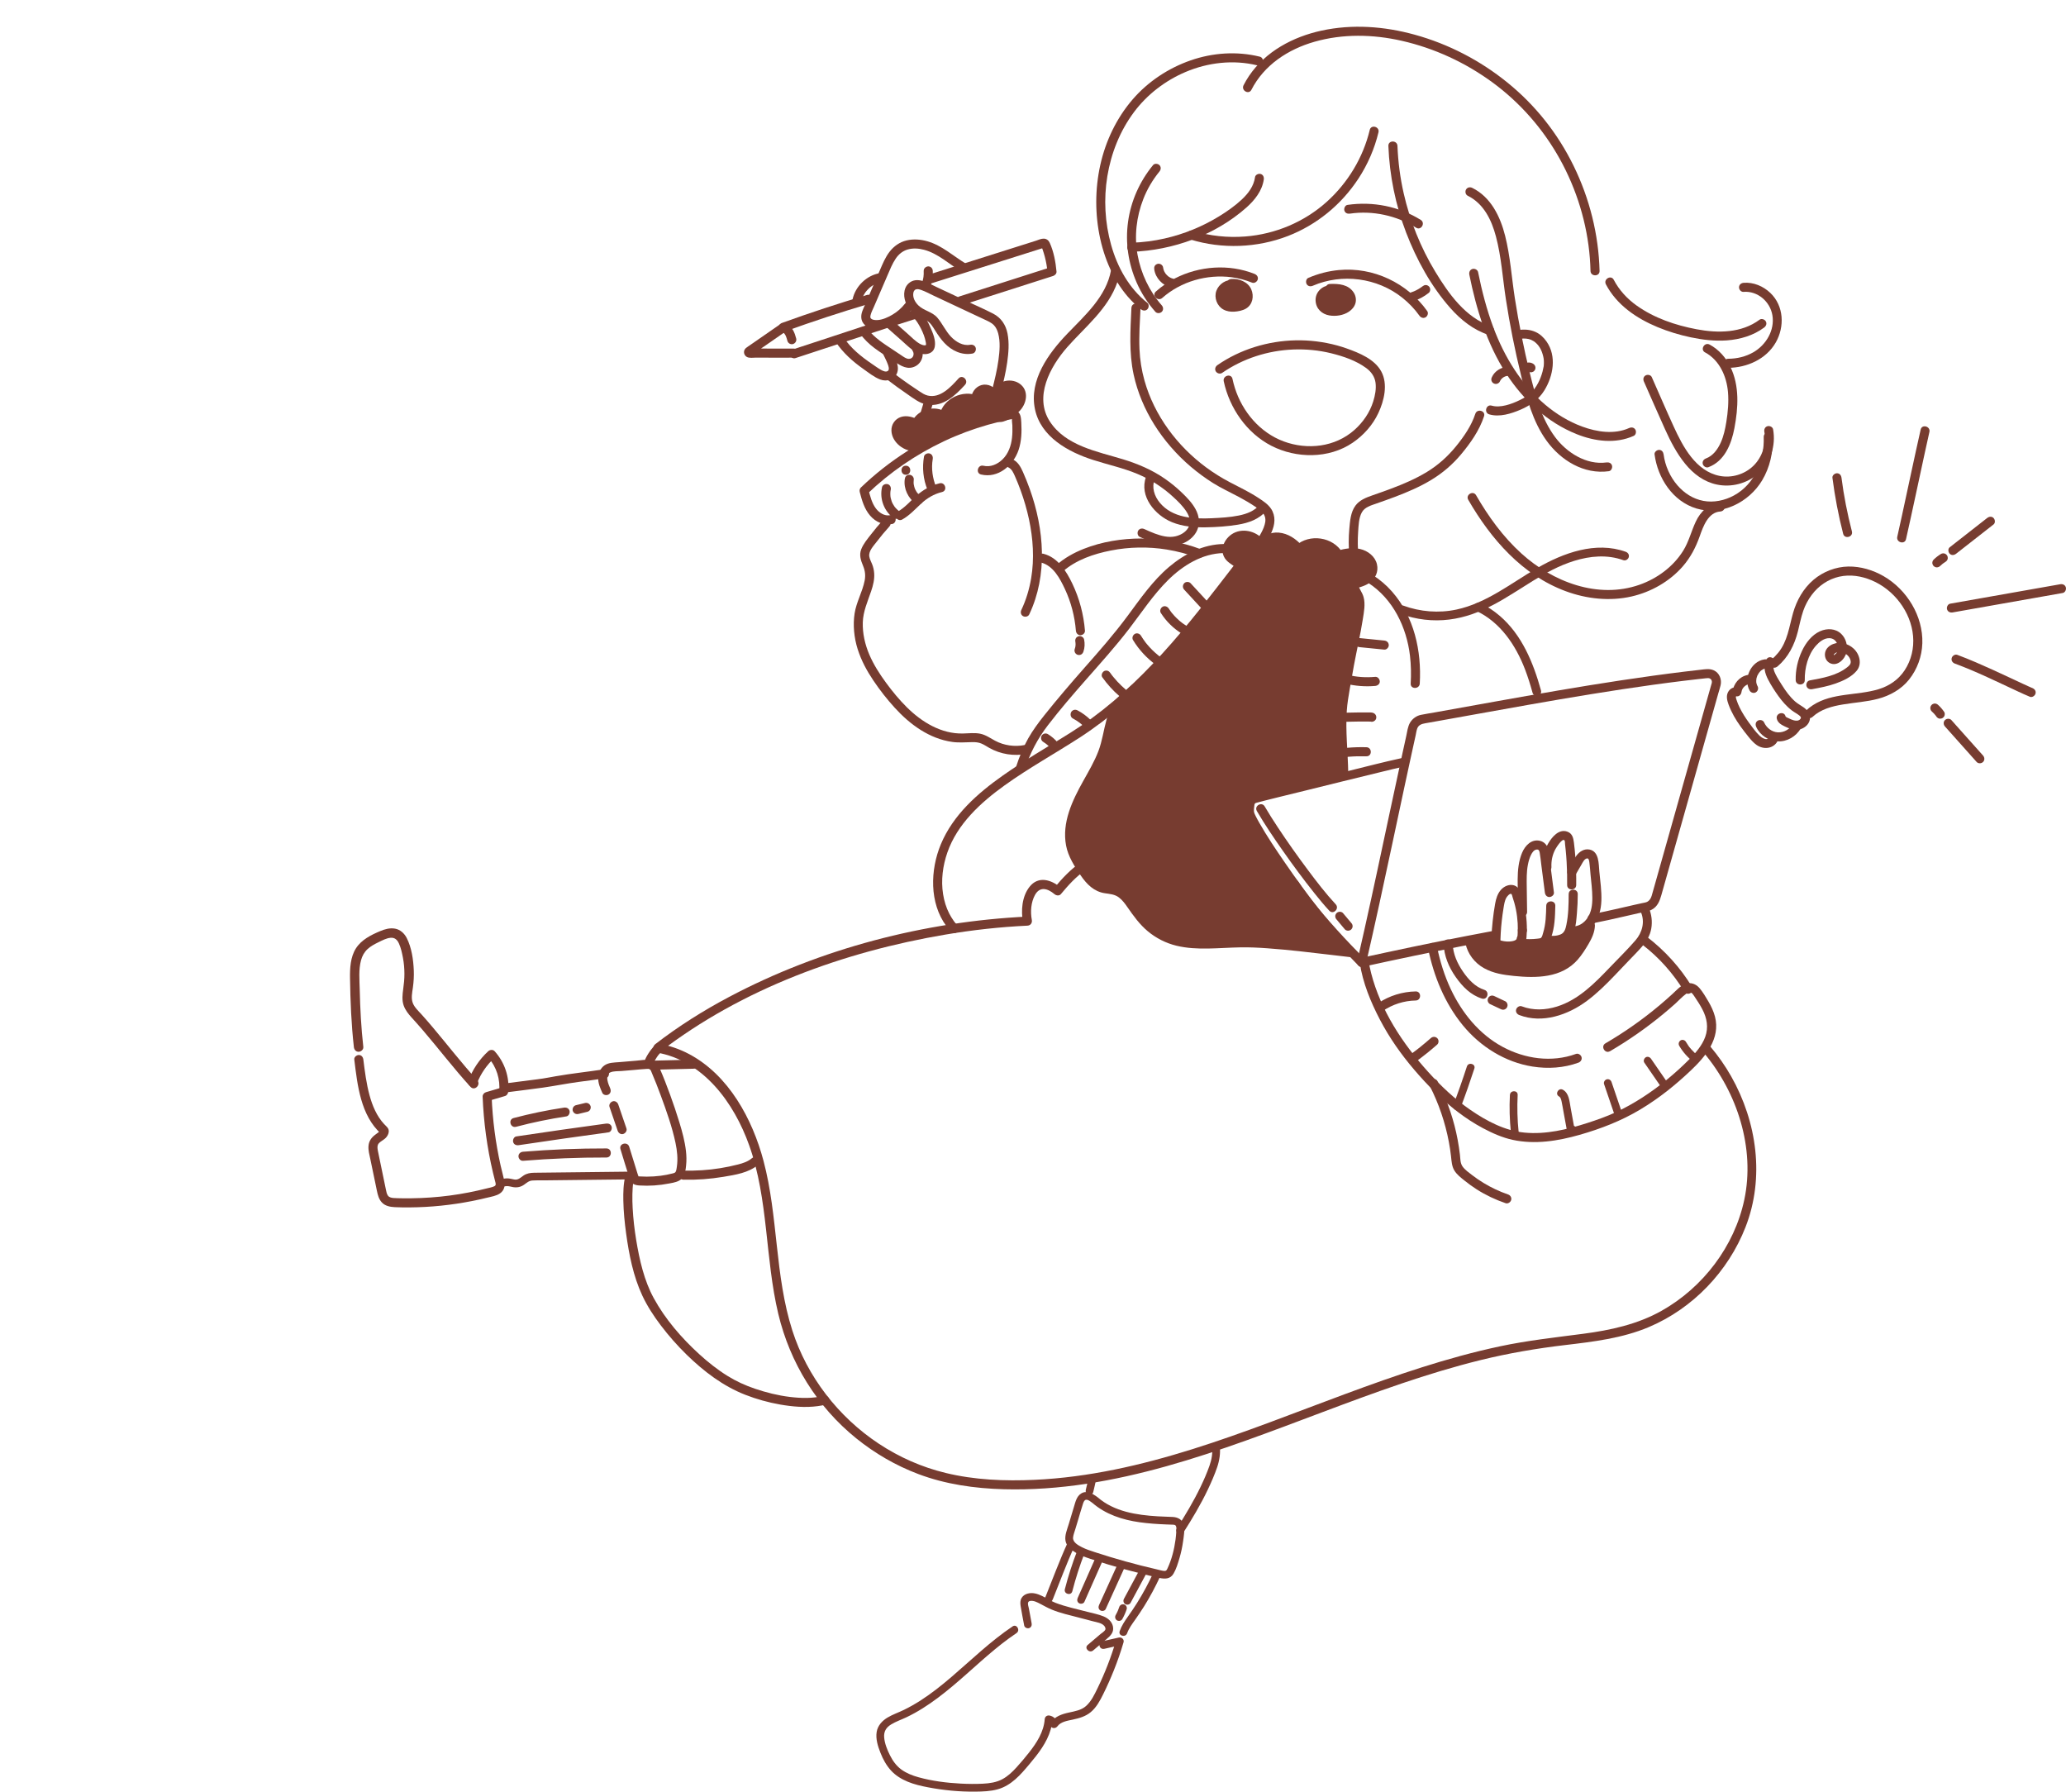 <?xml version="1.0" encoding="UTF-8"?>
<svg xmlns="http://www.w3.org/2000/svg" viewBox="0 0 1139.37 987.87">
  <defs>
    <style>
      .cls-1 {
        fill: #773c30;
      }
    </style>
  </defs>
  <g id="_レイヤー_2" data-name="レイヤー 2">
    <path class="cls-1" d="M765.67,80.44c.63,16.33,3.93,32.55,9.79,47.8,5.75,14.97,13.77,29.63,24.44,41.68,5.74,6.48,12.69,12,21.01,14.72,3.07,1,4.38-3.82,1.33-4.82-13.96-4.57-23.41-17.98-30.69-29.99-8.1-13.37-13.98-28.01-17.44-43.25-1.95-8.59-3.09-17.33-3.43-26.14-.12-3.21-5.12-3.22-5,0h0Z"/>
    <path class="cls-1" d="M810.3,151.38c3.87,19.11,9.7,38.27,20.41,54.74,9.43,14.52,22.63,26.81,38.85,33.28,9.99,3.99,21.37,5.44,31.42,.92,1.23-.55,1.53-2.34,.9-3.42-.74-1.27-2.18-1.45-3.42-.9-8.2,3.68-17.77,2.2-25.92-.8-7.41-2.72-14.32-6.94-20.34-12.02-13.29-11.22-22.52-26.35-28.58-42.51-3.73-9.94-6.38-20.24-8.48-30.63-.27-1.32-1.84-2.09-3.08-1.75-1.38,.38-2.01,1.75-1.75,3.08h0Z"/>
    <path class="cls-1" d="M809.4,107.91c8.84,4.35,13.17,13.35,15.59,22.47,2.99,11.24,3.7,23,5.46,34.46,2.17,14.13,4.96,28.16,8.37,42.05,3.06,12.5,6.43,25.51,14.08,36.1,7.86,10.88,20.59,18.7,34.36,16.82,1.34-.18,2.07-1.9,1.75-3.08-.4-1.44-1.73-1.93-3.08-1.75-11.05,1.51-21.97-5.43-28.33-14-7.59-10.22-10.84-22.79-13.84-34.95-3.38-13.72-6.16-27.59-8.34-41.56-1.78-11.44-2.51-23.16-5.35-34.41-2.68-10.64-7.86-21.4-18.15-26.47-1.21-.6-2.7-.33-3.42,.9-.64,1.1-.32,2.82,.9,3.42h0Z"/>
    <path class="cls-1" d="M755.4,71.64c-3.67,15.23-12.03,29.09-23.65,39.57-12.37,11.16-28.39,17.9-45,19.18-9.75,.76-19.54-.27-28.9-3.15-3.08-.95-4.4,3.88-1.33,4.82,17.47,5.37,36.78,4.65,53.82-1.96,15.92-6.18,29.47-17.35,38.82-31.63,5.1-7.78,8.88-16.46,11.05-25.51,.75-3.13-4.07-4.46-4.82-1.33h0Z"/>
    <path class="cls-1" d="M692.14,97.67c-.72,5.04-3.77,9.03-7.4,12.42s-8.11,6.54-12.52,9.24c-9.23,5.66-19.34,9.76-29.9,12.16-5.99,1.36-12.08,2.14-18.23,2.34-3.21,.11-3.22,5.11,0,5,22.77-.76,46.13-9.19,63.29-24.4,4.57-4.05,8.68-9.22,9.58-15.43,.19-1.33-.33-2.69-1.75-3.08-1.17-.32-2.88,.4-3.08,1.75h0Z"/>
    <path class="cls-1" d="M635.88,91.05c-7.36,8.95-12.2,19.79-13.78,31.28s.15,22.94,4.75,33.48c2.57,5.88,6.08,11.29,10.32,16.11,.89,1.01,2.62,.91,3.54,0,1.01-1.01,.89-2.52,0-3.54-6.91-7.86-11.5-17.6-13.37-27.89s-.62-20.99,3.17-30.72c2.13-5.47,5.18-10.65,8.9-15.19,.86-1.04,1.02-2.52,0-3.54-.88-.88-2.67-1.05-3.54,0h0Z"/>
    <path class="cls-1" d="M694.66,31.22c-12.56-3.08-25.89-2.16-38.07,2.08s-23.43,11.64-31.9,21.45c-8.91,10.31-14.94,22.93-17.89,36.21s-2.98,27.4-.02,40.79c2.91,13.16,8.9,26.1,18.71,35.54,1.19,1.14,2.43,2.22,3.72,3.24,1.06,.84,2.5,1.03,3.54,0,.87-.87,1.06-2.69,0-3.54-10.11-8.05-16.53-19.62-19.98-31.94s-4.15-25.33-2.09-37.87c2.1-12.76,6.97-25.02,14.73-35.41,7.25-9.7,17.24-17.34,28.37-22.07,12.4-5.27,26.41-6.89,39.56-3.67,3.12,.77,4.46-4.06,1.33-4.82h0Z"/>
    <path class="cls-1" d="M690.12,49.54c7.02-13.74,20.29-22.38,34.84-26.53,15.65-4.46,32.24-4.11,48.02-.53,18.1,4.11,35.24,12.04,50.2,23.03,15.22,11.18,27.87,25.65,37.03,42.15,9.31,16.76,15.08,35.55,16.57,54.67,.18,2.35,.3,4.71,.36,7.06,.08,3.21,5.08,3.22,5,0-.52-20.1-5.5-39.95-14.34-57.99s-21.18-33.49-36.5-45.9c-15.02-12.17-32.49-21.25-51.14-26.38-16.74-4.61-34.33-5.94-51.39-2.23-15.68,3.41-30.77,11.41-39.93,24.95-1.12,1.66-2.13,3.39-3.04,5.17-1.46,2.86,2.85,5.39,4.32,2.52h0Z"/>
    <path class="cls-1" d="M623.96,169.74c-.56,12.32-1.41,24.66,1.23,36.81,2.12,9.78,6.11,19.17,11.42,27.64s12.26,16.5,20.06,23.12c3.9,3.31,8.04,6.36,12.38,9.08s9.38,5.06,14.11,7.57c3.1,1.65,6.14,3.44,9.06,5.39,2.16,1.45,4.63,3.03,5.37,5.58,.26,.92,.32,1.73,.19,2.84-.09,.75-.49,2.14-.86,3.1-.71,1.87-1.88,3.86-2.92,5.71-1.57,2.81,2.75,5.34,4.32,2.52,2.09-3.74,4.37-7.66,4.51-12.06,.07-2.31-.59-4.68-1.9-6.59-1.72-2.5-4.26-4.15-6.76-5.8-5.11-3.37-10.57-5.96-15.98-8.79-4.51-2.36-8.83-5.07-12.93-8.08-16-11.78-28.69-28.69-34.09-47.93-1.59-5.67-2.52-11.47-2.76-17.36-.32-7.58,.21-15.18,.56-22.75,.15-3.22-4.85-3.21-5,0h0Z"/>
    <path class="cls-1" d="M838.79,186.77c1.94-.28,4.05-.05,5.53,.57,.49,.21,.97,.47,1.42,.75,.15,.09,.3,.19,.44,.29-.02-.01,.66,.5,.33,.24,.34,.27,.66,.57,.96,.88,.18,.19,.36,.38,.53,.57,0,0,.5,.6,.27,.3,1.23,1.57,1.9,3.07,2.42,4.76,.59,1.96,.77,3.03,.75,5.03,0,.46-.03,.93-.07,1.39-.01,.15-.03,.3-.05,.45,.07-.62-.02,.1-.04,.19-.17,.92-.36,1.83-.6,2.73-.58,2.16-1.37,4.26-2.42,6.24-1.18,2.23-2.64,4.27-4.54,5.95-1.63,1.44-3.68,2.55-5.65,3.52-4.48,2.19-10.68,4.41-15.43,3.03-3.1-.9-4.42,3.92-1.33,4.82,5.69,1.65,12.12-.39,17.35-2.64s9.96-5.58,13.06-10.63c4.89-7.97,6.86-18.81,1.17-26.92-1.56-2.22-3.57-4.13-6.06-5.25-3.01-1.36-6.15-1.54-9.38-1.07-1.34,.19-2.07,1.89-1.75,3.08,.39,1.43,1.73,1.94,3.08,1.75h0Z"/>
    <path class="cls-1" d="M813.61,228.18c-2.12,6.54-6.32,12.6-10.63,17.89-4.58,5.63-9.85,10.37-16.06,14.15s-12.96,6.67-19.77,9.22c-3.46,1.3-6.95,2.52-10.44,3.74s-6.94,2.57-9.2,5.61c-2.67,3.58-2.99,8.53-3.38,12.82-.44,4.93-.43,9.88,.01,14.8,.12,1.34,1.06,2.5,2.5,2.5,1.26,0,2.62-1.15,2.5-2.5-.39-4.36-.45-8.74-.15-13.11,.24-3.47,.33-7.73,2.07-10.84,1.61-2.87,5.04-3.78,7.94-4.8,3.49-1.22,6.98-2.45,10.44-3.76,6.88-2.61,13.7-5.53,20-9.36s11.72-8.51,16.4-14.12c5.16-6.18,10.08-13.18,12.59-20.91,1-3.07-3.83-4.38-4.82-1.33h0Z"/>
    <path class="cls-1" d="M885.63,156.78c5.96,11.39,16.92,18.79,28.52,23.6,5.87,2.43,12,4.28,18.22,5.6,6.54,1.38,13.3,2.19,19.99,1.7,7.34-.55,14.58-2.65,20.54-7.09,1.08-.81,1.63-2.16,.9-3.42-.62-1.07-2.33-1.71-3.42-.9-9.96,7.43-22.99,7.5-34.72,5.28s-23.37-6.17-33.05-13.06c-5.25-3.73-9.67-8.52-12.66-14.24-1.49-2.85-5.81-.33-4.32,2.52h0Z"/>
    <path class="cls-1" d="M961.53,160.93c7.74-.64,14.65,5.34,15.92,12.86,1.4,8.29-3.48,16.41-10.54,20.46-4.2,2.41-9.01,3.54-13.83,3.56-3.22,.02-3.22,5.02,0,5,10.34-.06,20.95-4.76,26.23-13.98,4.98-8.71,4.5-20.15-2.97-27.3-3.92-3.75-9.33-6.05-14.8-5.59-1.35,.11-2.5,1.07-2.5,2.5,0,1.27,1.15,2.61,2.5,2.5h0Z"/>
    <path class="cls-1" d="M940.3,194.29c7.97,4.27,11.92,13.23,12.66,21.91,.46,5.48-.04,11-.91,16.41-.63,3.9-1.47,7.9-3.12,11.51s-4.2,7.2-8.12,8.66c-1.27,.47-2.13,1.69-1.75,3.08,.33,1.22,1.8,2.22,3.08,1.75,8.96-3.32,12.7-12.78,14.36-21.51,2.12-11.19,2.91-23.38-2.24-33.89-2.49-5.08-6.41-9.53-11.43-12.22-2.84-1.52-5.36,2.79-2.52,4.32h0Z"/>
    <path class="cls-1" d="M906.62,210.44c3.87,8.75,7.68,17.54,11.63,26.26,3.03,6.69,6.42,13.26,11.07,18.98s10.47,10.02,17.51,11.49c7.96,1.67,16.41-.53,22.59-5.8,7.01-5.98,10.04-15.68,8.42-24.63-.24-1.33-1.86-2.08-3.08-1.75-1.4,.38-1.99,1.74-1.75,3.08,1.21,6.71-1.14,13.96-6,18.73s-12.08,6.91-18.68,5.59c-13.17-2.64-20.23-16.1-25.33-27.23-4.14-9.03-8.06-18.16-12.08-27.25-.55-1.23-2.35-1.52-3.42-.9-1.27,.74-1.45,2.18-.9,3.42h0Z"/>
    <path class="cls-1" d="M912.47,250.55c1.71,13.03,10,25.85,23.04,29.81,13.97,4.24,29-3.37,36.26-15.46,4.29-7.14,6.18-15.62,5.9-23.91-.11-3.21-5.11-3.22-5,0,.43,12.7-4.86,25.91-16.42,32.2-5.08,2.76-11.18,4.07-16.91,2.97s-10.47-4.22-14.21-8.5c-4.12-4.72-6.86-10.89-7.67-17.1-.18-1.34-1.02-2.5-2.5-2.5-1.21,0-2.68,1.15-2.5,2.5h0Z"/>
    <path class="cls-1" d="M948.67,277.05c-6.26,.4-10.91,5.11-13.46,10.54s-3.83,11.06-6.98,16.11c-5.49,8.8-14.37,15.32-24.1,18.73-22.92,8.03-47.87-1.63-65.11-17.27-10.12-9.18-18.17-20.31-24.98-32.1-1.61-2.79-5.93-.27-4.32,2.52,12.49,21.62,29.77,41.52,53.75,50.39,11.52,4.26,24.27,5.66,36.31,2.91,10.75-2.46,20.99-8.26,28.26-16.61,4.3-4.94,7.16-10.49,9.34-16.62,1.86-5.24,4.61-13.18,11.3-13.61,1.35-.09,2.5-1.09,2.5-2.5,0-1.29-1.15-2.59-2.5-2.5h0Z"/>
    <path class="cls-1" d="M612.72,148.98c-2.61,14.51-14.3,24.82-24.04,34.95-10.47,10.88-21.27,25.68-17.91,41.7,3.21,15.28,18.33,23.56,31.97,27.94,8.17,2.63,16.63,4.43,24.57,7.76,7.11,2.98,13.74,7.23,19.43,12.43,2.78,2.53,5.64,5.28,7.66,8.48,1.7,2.7,2.62,5.9,.88,8.81-1.5,2.5-4.28,4.04-7.06,4.67-3.77,.87-7.79-.23-11.33-1.53-1.97-.72-3.88-1.6-5.79-2.47-1.23-.56-2.69-.35-3.42,.9-.63,1.08-.34,2.86,.9,3.42,7.63,3.5,16.16,7.03,24.38,3.31,3.07-1.39,5.86-3.84,7.24-6.95,1.71-3.84,1.11-7.98-.85-11.61s-4.84-6.53-7.7-9.28-6.07-5.36-9.4-7.65c-6.98-4.81-14.73-8.11-22.8-10.58-14.23-4.35-31.75-7.4-40.5-20.92s.02-30.03,9.63-40.96,22.61-21.11,27.64-35.88c.58-1.7,1.02-3.44,1.34-5.21,.24-1.33-.36-2.69-1.75-3.08-1.21-.33-2.83,.41-3.08,1.75h0Z"/>
    <path class="cls-1" d="M632.01,262.95c-3.88,10.67,4.95,21.16,14.35,24.98,5.91,2.4,12.45,2.94,18.78,2.82,5.84-.11,11.79-.51,17.55-1.46s11.83-2.99,15.61-7.72c.82-1.03,1.01-2.45,0-3.46-.85-.85-2.63-1.04-3.46,0-2.89,3.62-7.17,5.21-11.59,6.12-4.9,1.01-9.99,1.27-14.98,1.51-10.1,.49-21.72-.18-28.67-8.57-3.01-3.64-4.53-8.37-2.87-12.93,.45-1.24-.51-2.68-1.71-3.01-1.36-.37-2.56,.46-3.01,1.71h0Z"/>
    <path class="cls-1" d="M640.97,164.28c10.29-9.11,24.67-13.19,38.25-11.42,3.88,.51,7.69,1.55,11.32,3,1.25,.5,2.75-.55,3.08-1.75,.39-1.42-.49-2.57-1.75-3.08-14.06-5.61-30.42-4.43-43.83,2.43-3.83,1.96-7.39,4.43-10.61,7.29-2.41,2.14,1.13,5.66,3.54,3.54h0Z"/>
    <path class="cls-1" d="M647.02,153.7c-.49-.12-.97-.28-1.44-.48l.6,.25c-.57-.25-1.12-.55-1.63-.9-.13-.09-.25-.19-.38-.27,.69,.46,.21,.16,.05,.03-.24-.2-.47-.41-.69-.64s-.43-.45-.63-.7c-.4-.49,.27,.39,.03,.04-.09-.13-.18-.25-.27-.38-.34-.52-.64-1.07-.88-1.64l.25,.6c-.31-.76-.53-1.54-.64-2.36-.08-.57-.67-1.22-1.15-1.49-.54-.31-1.33-.45-1.93-.25s-1.19,.57-1.49,1.15c-.34,.64-.35,1.22-.25,1.93,.66,4.7,4.55,8.8,9.11,9.94,1.27,.32,2.77-.41,3.08-1.75s-.39-2.74-1.75-3.08h0Z"/>
    <path class="cls-1" d="M724.03,157.54c16.13-6.94,35.44-4.38,49.19,6.51,3.62,2.87,6.88,6.23,9.56,10,.78,1.1,2.18,1.62,3.42,.9,1.09-.64,1.68-2.31,.9-3.42-11.03-15.51-29.72-24.44-48.77-22.63-5.84,.55-11.44,2.02-16.83,4.33-1.24,.53-1.52,2.36-.9,3.42,.75,1.28,2.18,1.43,3.42,.9h0Z"/>
    <path class="cls-1" d="M779.54,166.02c3.11-1,5.92-2.55,8.47-4.59,.47-.37,.73-1.2,.73-1.77,0-.61-.27-1.35-.73-1.77s-1.1-.76-1.77-.73c-.7,.03-1.22,.3-1.77,.73-.1,.08-.2,.16-.3,.24l.51-.39c-1.58,1.22-3.31,2.23-5.15,3.01l.6-.25c-.63,.26-1.26,.49-1.91,.7s-1.16,.58-1.49,1.15c-.31,.54-.45,1.33-.25,1.93,.4,1.25,1.74,2.17,3.08,1.75h0Z"/>
    <g>
      <path class="cls-1" d="M678.96,156.38c2.99-.29,6.22,.66,8.08,3.02s1.85,6.19-.45,8.12c-1.04,.87-2.39,1.28-3.72,1.56-2.57,.54-5.47,.59-7.6-.95-2.27-1.64-3.07-4.98-1.89-7.52s4.16-4.07,6.94-3.67"/>
      <path class="cls-1" d="M678.96,158.88c.68-.06,1.33-.04,2.01,0s-.52-.11,.14,.01c.13,.02,.26,.05,.4,.07,.39,.08,.78,.19,1.16,.32,.1,.03,.71,.29,.15,.04,.12,.05,.24,.11,.36,.17,.3,.15,.58,.31,.86,.49,.09,.06,.59,.46,.13,.07,.1,.09,.2,.17,.3,.26,.15,.13,.29,.27,.42,.42,.08,.08,.46,.59,.11,.09,.17,.25,.34,.5,.48,.76l.08,.16c.12,.25,.1,.22-.03-.1,.05,.06,.1,.28,.12,.34,.09,.29,.15,.58,.22,.88,.14,.59,0-.55,0,.05,0,.18,.02,.36,.02,.54,0,.08,.03,.49-.03,.54,0,0,.13-.63,.02-.14-.06,.29-.14,.57-.22,.85-.15,.56,.27-.45-.02,.05-.06,.1-.11,.21-.17,.31-.1,.16-.23,.61,0,.07-.06,.14-.25,.29-.36,.39,0,0-.44,.37-.19,.18,.28-.21-.32,.2-.3,.18-.16,.1-.33,.17-.5,.26-.35,.2,.52-.15-.13,.05-.79,.25-1.57,.46-2.39,.6,0,0-.7,.1-.31,.05s-.32,.03-.31,.03c-.36,.03-.72,.05-1.08,.05s-.71-.02-1.07-.05c-.67-.04,.32,.09-.07-.01-.24-.06-.48-.1-.72-.16-.13-.04-.27-.09-.4-.12-.63-.17,.4,.24-.17-.07-.31-.17-.6-.35-.9-.54,.43,.27,.17,.14,.07,.04-.13-.13-.27-.25-.39-.39-.08-.09-.16-.19-.24-.28,.42,.51-.06-.14-.13-.26-.06-.11-.12-.22-.17-.33-.29-.54,.15,.5-.04-.09-.09-.3-.17-.59-.25-.9-.12-.46-.02,.06,0,.11-.05-.15-.04-.4-.04-.56,0-.12,0-.25,0-.37,0-.12,.01-.25,.02-.37,.03-.28,.03-.25-.02,.11-.09-.21,.21-.78,.27-.99,.1-.35-.3,.51,0,0,.1-.16,.18-.33,.28-.5,.07-.11,.46-.56,.06-.11,.13-.14,.25-.29,.38-.42s.28-.26,.42-.39c.37-.34-.37,.21,.1-.07,.33-.19,.65-.39,1-.56-.51,.25-.12,.06,.02,0,.21-.07,.42-.14,.64-.19,.12-.03,.25-.05,.37-.08,.28-.05,.25-.04-.1,.01,.13-.01,.25-.02,.38-.03,.38-.01,.76,.01,1.14,.06,1.3,.17,2.56-1.27,2.5-2.5-.07-1.5-1.1-2.32-2.5-2.5-4.09-.53-8.13,2.13-9.53,5.93s.35,8.39,3.84,10.31c1.84,1.02,4.02,1.35,6.1,1.2s4.49-.58,6.38-1.69c3.73-2.21,4.55-6.89,2.9-10.66-1.81-4.13-6.81-6.02-11.06-5.65-1.3,.11-2.56,1.07-2.5,2.5,.06,1.26,1.1,2.62,2.5,2.5h0Z"/>
    </g>
    <g>
      <path class="cls-1" d="M731.08,160.62c1.02,.43,2.35-.43,2.38-1.54,2.59-.1,5.29-.18,7.68,.82s4.41,3.41,4.09,5.98c-.38,3.06-3.67,4.86-6.68,5.48-3.32,.69-7.27,.34-9.34-2.34-1.26-1.64-1.55-3.98-.71-5.87s2.76-3.25,4.82-3.42"/>
      <path class="cls-1" d="M730.41,163.03c1.2,.41,2.52,.16,3.57-.5,1.24-.78,1.83-2.03,1.97-3.45l-2.5,2.5c.8-.03,1.61-.06,2.41-.05,.4,0,.8,.01,1.2,.03,.37,.02,.82,.06,.97,.08,.68,.1,1.63,.34,2.11,.54,0,0,.44,.22,.61,.32,.14,.08,.28,.18,.42,.26,.55,.35-.19-.24,.27,.22,.6,.59,.63,.55,.99,1.19,.06,.1,.11,.21,.17,.32,.17,.36-.09-.32,.01,.06,.04,.15,.08,.3,.13,.46,.07,.26,.02-.31,.02,.15,0,.16,0,.32,0,.48,.02-.43,.02-.1,0,.01-.04,.15-.34,.87-.1,.42-.13,.26-.27,.5-.44,.73,.29-.4-.3,.29-.4,.39s-.22,.2-.33,.29c-.3,.25,.29-.2-.03,.02-.26,.17-.51,.33-.78,.48-.24,.13-.48,.25-.73,.36,.38-.18,.03-.01-.05,.02-.22,.08-.44,.16-.66,.23-.59,.19-1.19,.32-1.8,.44-.02,0-.41,.07-.14,.03,.3-.05-.2,.02-.27,.03-.36,.04-.73,.06-1.09,.07-.32,0-.65,0-.97-.02-.11,0-1.02-.13-.53-.04-.31-.06-.62-.12-.92-.2-.15-.04-.3-.08-.45-.13-.06-.02-.62-.24-.35-.12s-.16-.09-.22-.12c-.13-.07-.27-.15-.4-.23-.05-.03-.45-.3-.22-.13s-.14-.12-.19-.16c-.2-.18-.39-.37-.56-.58,.23,.29-.02-.05-.05-.1-.13-.22-.27-.44-.37-.68,.06,.15,.07,.26-.02-.13-.05-.21-.11-.41-.15-.63-.08-.42,0,.32,0-.1,0-.22,0-.43,0-.65,.02-.51,.02-.22,0-.1,.04-.21,.09-.42,.16-.63,.02-.06,.21-.54,.1-.29-.11,.23,.18-.3,.2-.35,.08-.13,.17-.27,.27-.4-.28,.36,.22-.2,.23-.21,.11-.11,.23-.22,.35-.32-.27,.22,.05-.02,.17-.1,.1-.06,.21-.12,.31-.18,.53-.33-.32,.05,.27-.13,.15-.05,.3-.1,.46-.14,.11-.03,.78-.12,.27-.07,1.3-.13,2.56-1.06,2.5-2.5-.06-1.24-1.11-2.64-2.5-2.5-4.33,.44-7.95,3.9-7.8,8.43s3.42,7.55,7.57,8.26c3.58,.61,7.71,.01,10.77-2.04,1.67-1.12,3.03-2.63,3.62-4.59s.2-4.23-.92-5.96c-2.9-4.51-8.23-4.94-13.11-4.76-1.44,.05-2.37,1.11-2.5,2.5,.02-.17,.02-.34,.11-.49,.05-.09,.47-.43,.23-.27-.2,.14,.16-.06,.25-.07,.14-.02,.63,.11,.2-.04-1.24-.42-2.79,.48-3.08,1.75-.32,1.39,.42,2.63,1.75,3.08h0Z"/>
    </g>
    <path class="cls-1" d="M827.09,210.45c.23-.51,.51-.98,.85-1.43l-.39,.51c.4-.52,.86-.98,1.38-1.39l-.51,.39c.55-.42,1.14-.77,1.77-1.04l-.6,.25c.61-.25,1.23-.43,1.88-.52l-.66,.09c.26-.03,.52-.05,.78-.06,.65-.02,1.3-.27,1.77-.73,.43-.43,.76-1.15,.73-1.77-.06-1.32-1.1-2.54-2.5-2.5-3.65,.11-7.3,2.3-8.82,5.68-.29,.63-.44,1.23-.25,1.93,.16,.58,.61,1.21,1.15,1.49,.58,.31,1.28,.46,1.93,.25,.58-.19,1.23-.57,1.49-1.15h0Z"/>
    <path class="cls-1" d="M843.86,204.5l.02-.02-.51,.39c.12-.09,.24-.16,.38-.22l-.6,.25c.15-.06,.3-.1,.45-.12l-.66,.09c.16-.02,.31-.02,.47,0l-.66-.09c.17,.02,.33,.07,.48,.13l-.6-.25c.12,.06,.24,.12,.35,.21l-.51-.39s.05,.04,.07,.06c.23,.24,.49,.42,.8,.52,.3,.16,.62,.23,.96,.22,.34,.01,.67-.06,.96-.22,.31-.1,.58-.27,.8-.52l.39-.51c.23-.39,.34-.81,.34-1.26l-.09-.66c-.12-.42-.33-.79-.64-1.1-.19-.17-.4-.32-.6-.47-.05-.03-.09-.07-.14-.09-.05-.03-.09-.05-.14-.07-.24-.11-.48-.22-.73-.31-.1-.04-.2-.06-.3-.08-.32-.06-.64-.11-.96-.12s-.64,.06-.95,.11c-.11,.02-.22,.04-.32,.07-.24,.08-.48,.19-.71,.3-.05,.02-.1,.04-.14,.07-.27,.15-.54,.38-.77,.56-.24,.23-.42,.49-.52,.8-.16,.3-.23,.62-.22,.96-.01,.34,.06,.67,.22,.96,.1,.31,.27,.58,.52,.8l.51,.39c.39,.23,.81,.34,1.26,.34l.66-.09c.42-.12,.79-.33,1.1-.64h0Z"/>
    <path class="cls-1" d="M535.03,190.09c-4.03,.76-7.89-1.63-10.56-4.42-3.03-3.17-4.73-7.26-7.57-10.55s-7.46-3.78-10.49-6.78c-1.18-1.17-2.16-2.62-2.57-4.18-.33-1.26-.35-2.81,.28-3.79,.24-.38,.49-.64,1.03-.82,.95-.32,2.02,.04,2.92,.35,2.28,.79,4.45,2,6.62,3.02,4.64,2.18,9.29,4.36,13.93,6.54s9.44,4.43,14.16,6.64c1.89,.89,3.93,1.71,5.39,3.25,1.17,1.23,1.85,2.82,2.3,4.43,1.27,4.66,.81,9.86,.18,14.59-.75,5.64-2.15,11.19-3.52,16.7-.78,3.12,4.05,4.46,4.82,1.33,1.36-5.48,2.71-10.97,3.5-16.56,.74-5.25,1.2-10.7,.18-15.94-.93-4.78-3.54-8.7-7.91-10.96-5.04-2.61-10.3-4.86-15.45-7.27s-10.49-4.92-15.73-7.38c-4.52-2.12-10.84-6.19-15.43-2.05-3.24,2.93-2.94,8.08-1.13,11.68,1.1,2.19,2.78,4.04,4.73,5.5s4.13,2.14,6.18,3.27c2.33,1.28,3.48,3.4,4.86,5.59,1.5,2.38,3.11,4.73,5.04,6.79,4.02,4.28,9.64,6.98,15.57,5.86,1.33-.25,2.08-1.85,1.75-3.08-.38-1.39-1.74-2-3.08-1.75h0Z"/>
    <path class="cls-1" d="M532.74,145.42c-7-4.22-13.22-10.05-21.23-12.36-3.72-1.07-7.76-1.39-11.56-.49s-7.01,3.18-9.38,6.26-3.81,6.65-5.33,10.18c-1.82,4.23-3.65,8.47-5.47,12.7-.94,2.19-1.89,4.38-2.83,6.58-.9,2.08-2.05,4.25-1.96,6.58,.16,3.96,3.49,6.13,7.11,6.54,3.96,.44,8.09-1.15,11.53-2.98,3.85-2.06,7.09-4.97,9.74-8.42,.82-1.07,.16-2.8-.9-3.42-1.29-.75-2.59-.18-3.42,.9-1.88,2.44-4.28,4.49-6.93,6.05-2.39,1.41-5.41,2.78-8.11,2.93-1.04,.06-2.21-.02-2.97-.38-.94-.44-1.26-.98-.92-2.34,.41-1.64,1.25-3.2,1.92-4.75,.85-1.97,1.69-3.93,2.54-5.9,1.63-3.78,3.26-7.56,4.89-11.34,1.34-3.12,2.61-6.33,4.51-9.16,1.59-2.37,3.79-4.22,6.56-5.02,2.96-.86,6.11-.64,9.06,.14,7.78,2.05,13.86,7.95,20.61,12.01,2.76,1.66,5.28-2.66,2.52-4.32h0Z"/>
    <path class="cls-1" d="M509.4,149.37c.06,1.2,.01,2.4-.14,3.59l.09-.66c-.15,1.11-.39,2.2-.72,3.26-.39,1.25,.46,2.78,1.75,3.08,1.36,.31,2.66-.41,3.08-1.75,.75-2.41,1.08-5,.95-7.52-.03-.66-.26-1.29-.73-1.77-.43-.43-1.15-.76-1.77-.73-1.3,.06-2.57,1.1-2.5,2.5h0Z"/>
    <path class="cls-1" d="M504.42,175.82c.28,.29,.55,.6,.8,.92-.25-.31,.12,.17,.19,.27,.21,.29,.41,.59,.6,.88,.7,1.07,1.32,2.19,1.9,3.32,1.2,2.38,2.2,4.92,2.66,7.55,.06,.32,.13,.85,.11,1.19-.03,.39-.04,.32-.33,.4-.89,.23-2.26-.32-3.19-.86-2.45-1.43-4.51-3.6-6.62-5.47-2.57-2.27-5.14-4.54-7.7-6.8-1.01-.89-2.54-1-3.54,0-.91,.91-1.02,2.64,0,3.54,2.66,2.35,5.32,4.7,7.97,7.04s5.4,5.26,8.76,6.7,8.66,1.18,9.49-3.38c.63-3.48-1-7.37-2.37-10.49-1.29-2.95-2.92-6.03-5.19-8.36s-5.79,1.23-3.54,3.54h0Z"/>
    <path class="cls-1" d="M503.34,193.51c1.18,1.86,.16,4.51-2.29,4.35-1.43-.1-2.73-1.11-3.87-1.87-1.54-1.02-3.08-2.05-4.62-3.08-5.05-3.37-10.24-6.51-13.95-11.43-.81-1.08-2.16-1.64-3.42-.9-1.06,.62-1.71,2.34-.9,3.42,2.31,3.07,4.91,5.65,7.99,7.94,3.53,2.63,7.3,4.98,10.96,7.42s7.37,4.78,11.64,2.55c3.95-2.06,5.12-7.24,2.76-10.93-1.73-2.7-6.06-.2-4.32,2.52h0Z"/>
    <path class="cls-1" d="M474.98,166.43c.16-.78,.38-1.54,.66-2.28,.05-.14,.24-.8,.07-.19,.05-.18,.16-.35,.24-.52,.16-.34,.34-.68,.53-1.01s.39-.65,.6-.97c.11-.16,.21-.31,.33-.47,.06-.08,.46-.58,.07-.1,.51-.61,1.02-1.21,1.6-1.76,.28-.26,.56-.52,.85-.76,.06-.05,.55-.44,.27-.22s.3-.22,.36-.26c.62-.44,1.27-.83,1.95-1.18,.17-.09,.34-.17,.51-.25,.09-.04,.68-.33,.1-.05,.34-.16,.71-.28,1.07-.4,.78-.26,1.58-.45,2.4-.58,1.29-.21,2.13-1.89,1.75-3.08-.45-1.4-1.69-1.97-3.08-1.75-7.29,1.18-13.57,7.27-15.08,14.48-.27,1.28,.37,2.76,1.75,3.08,1.25,.29,2.79-.38,3.08-1.75h0Z"/>
    <path class="cls-1" d="M487.07,195.3c.84,1.81,1.82,3.58,2.51,5.46,.34,.92,1.07,2.83,.16,3.68-1.03,.95-2.9,.05-3.86-.49-1.73-.98-3.36-2.17-5-3.29-6-4.08-11.62-8.59-15.68-14.67-1.78-2.66-6.11-.16-4.32,2.52,4.03,6.02,9.29,10.72,15.18,14.88,2.93,2.07,6,4.57,9.37,5.85,3.64,1.38,8.06,.13,9.38-3.8,1.43-4.27-1.68-8.95-3.41-12.65-.57-1.22-2.33-1.53-3.42-.9-1.25,.73-1.47,2.19-.9,3.42h0Z"/>
    <path class="cls-1" d="M489.31,209.31c3.54,2.72,7.15,5.34,10.84,7.86,3.48,2.38,7.12,5.37,11.41,5.98,8.66,1.22,15.27-5.09,20.63-10.97,2.17-2.37-1.36-5.92-3.54-3.54-4.2,4.6-10.05,11.16-17.09,9.44-1.68-.41-3.09-1.38-4.52-2.31-1.74-1.13-3.46-2.29-5.16-3.46-3.41-2.35-6.76-4.8-10.05-7.32-1.07-.82-2.8-.17-3.42,.9-.75,1.29-.18,2.6,.9,3.42h0Z"/>
    <path class="cls-1" d="M509.89,220.29l-2.21,7.32c-.38,1.25,.45,2.78,1.75,3.08s2.67-.41,3.08-1.75c.74-2.44,1.47-4.88,2.21-7.32,.38-1.25-.45-2.78-1.75-3.08s-2.67,.41-3.08,1.75h0Z"/>
    <g>
      <path class="cls-1" d="M559.96,225.37c-1.84,1.62-5.77,4.56-8.26,4.84-1.9,.22-3.82-1.27-6.08-.91-9.51,1.49-18.73,4.82-27.02,9.71-7.47,4.4-13.18,11.37-21.79,4.05-2.79-2.37-3.84-7.17-1.15-9.65,2.5-2.3,6.55-1.41,9.56,.17,2.45-5.55,10.45-7.67,15.32-4.06,1.52-7.45,10.73-12.19,17.68-9.11-.37-2.44,1.3-5.03,3.68-5.69s5.15,.69,6.1,2.97c1.68-2.47,4.1-4.59,7.03-5.21s6.33,.54,7.72,3.18c1.69,3.21-.06,7.31-2.79,9.71Z"/>
      <path class="cls-1" d="M558.2,223.6c-1.71,1.49-3.69,3.05-5.82,3.87-.94,.36-1.34,.29-2.39-.02-1.43-.41-2.86-.81-4.37-.65-6.55,.69-13.13,2.89-19.16,5.46-3,1.28-5.92,2.73-8.74,4.37-2.39,1.39-4.61,3.05-6.94,4.54-1.82,1.16-3.97,2.43-6.05,2.57-2.4,.16-4.81-1.09-6.51-2.78-1.41-1.39-2.35-4.09-1.03-5.58,1.6-1.81,4.99-.54,6.77,.36,1.11,.57,2.83,.39,3.42-.9,2.08-4.51,7.97-5.97,11.9-3.16,1.28,.92,3.35-.01,3.67-1.49,1.29-5.87,8.49-9.97,14.01-7.61,1.51,.65,4-.04,3.76-2.16-.16-1.37,.4-2.87,1.85-3.28s2.7,.57,3.27,1.82c.85,1.85,3.35,1.38,4.32,0,1.91-2.75,5.58-5.43,8.97-3.51s1.23,6.18-.94,8.16c-2.38,2.17,1.16,5.7,3.54,3.54,4.6-4.2,6.16-12.03,.22-15.84-2.52-1.62-5.89-1.9-8.7-.91-3.13,1.1-5.53,3.36-7.4,6.04h4.32c-1.49-3.24-5.49-5.09-8.92-4.12s-5.92,4.55-5.52,8.1l3.76-2.16c-8.47-3.61-19.32,1.36-21.35,10.6l3.67-1.49c-6.03-4.3-15.63-1.77-18.74,4.95l3.42-.9c-2.9-1.47-6.47-2.57-9.69-1.49s-5.31,4.13-5.19,7.55c.24,6.62,7.34,11.93,13.76,11.2,3.03-.34,5.73-1.75,8.25-3.39,2.78-1.81,5.46-3.73,8.38-5.33,6.51-3.56,13.53-6.12,20.8-7.62,1.79-.37,3.39-.79,5.17-.28s3.4,.9,5.2,.4c3.2-.89,6.12-3.18,8.57-5.33,1.02-.89,.91-2.63,0-3.54-1.01-1.01-2.52-.89-3.54,0Z"/>
    </g>
    <path class="cls-1" d="M490.78,284.08c-3.01,.59-6.02-1.43-7.75-3.74-2.26-3.03-3.17-6.83-4.1-10.43l-.64,2.43c12.44-11.93,26.81-21.75,42.4-29.1,7.81-3.68,15.94-6.7,24.25-9.06,4.12-1.17,8.3-2.18,12.51-3-.06,.01,1.19-.17,1.16-.13-.03,.05-.92-.32-.61-.42,0,0,.09,.39,.09,.42-.11,1.12,.17,2.4,.21,3.53,.08,2.25,.06,4.51-.19,6.75-.48,4.43-2.03,8.87-5.28,12.01-2.75,2.66-6.64,4.39-10.48,3.46-3.13-.76-4.46,4.06-1.33,4.82,9.44,2.29,17.85-5.03,20.72-13.54,1.61-4.8,1.78-10.02,1.49-15.03-.15-2.54-.2-5.59-2.98-6.66-2.27-.88-5.11,.15-7.38,.65-18.64,4.08-36.59,11.55-52.68,21.8-9.1,5.8-17.64,12.5-25.43,19.97-.65,.62-.86,1.58-.64,2.43,1.19,4.62,2.54,9.35,5.71,13.04s7.66,5.52,12.29,4.62c1.33-.26,2.08-1.84,1.75-3.08-.38-1.39-1.75-2.01-3.08-1.75h0Z"/>
    <path class="cls-1" d="M497.6,286.43c3.98-2.23,7.04-5.62,10.35-8.7s7.12-5.36,11.58-6.44c3.13-.76,1.8-5.58-1.33-4.82-4.9,1.19-9.23,3.65-12.98,6.99-3.32,2.96-6.22,6.45-10.14,8.65-2.81,1.57-.29,5.89,2.52,4.32h0Z"/>
    <path class="cls-1" d="M509.56,251.78c-1.03,6.16-.46,12.51,1.96,18.3,.52,1.24,1.66,2.14,3.08,1.75,1.17-.32,2.27-1.82,1.75-3.08-2.09-5.01-2.83-10.46-1.96-15.64,.22-1.33-.35-2.69-1.75-3.08-1.2-.33-2.85,.41-3.08,1.75h0Z"/>
    <path class="cls-1" d="M499.58,261.78c3.22,0,3.22-5,0-5s-3.22,5,0,5h0Z"/>
    <path class="cls-1" d="M498.95,264.3c-.69,5.26,1.96,10.53,6.22,13.54,1.07,.76,2.83,.23,3.42-.9,.68-1.28,.25-2.61-.9-3.42-.07-.05-.46-.35-.16-.11,.28,.23-.02-.02-.08-.07-.2-.16-.39-.33-.57-.51-.37-.35-.71-.73-1.03-1.12-.36-.43,.21,.31,.03,.04-.06-.09-.13-.18-.2-.28-.14-.21-.28-.42-.41-.64-.15-.24-.28-.49-.41-.74-.05-.1-.1-.2-.15-.3-.04-.08-.22-.54-.08-.17,.13,.34,0-.03-.04-.09-.05-.13-.1-.26-.15-.4-.08-.24-.16-.48-.23-.73-.14-.49-.23-.99-.32-1.49-.06-.34,.05,.5,.02,.16,0-.14-.03-.28-.04-.42-.02-.25-.03-.51-.03-.76,0-.54,.03-1.07,.1-1.61,.08-.59-.33-1.37-.73-1.77-.43-.43-1.15-.76-1.77-.73s-1.32,.24-1.77,.73c-.48,.52-.64,1.07-.73,1.77h0Z"/>
    <path class="cls-1" d="M486.41,268.69c-1.41,6.46,1.15,13.05,6.36,17.03,1.04,.8,2.84,.2,3.42-.9,.7-1.32,.22-2.57-.9-3.42,.28,.21,.11,.08-.06-.06-.11-.09-.21-.18-.31-.27-.23-.21-.45-.42-.67-.65s-.42-.45-.62-.69c-.03-.04-.31-.38-.13-.15,.21,.26-.14-.19-.18-.24-.36-.51-.69-1.04-.98-1.59-.15-.28-.27-.56-.41-.84-.16-.33,.14,.37,0,.02-.06-.16-.13-.32-.18-.49-.2-.55-.36-1.12-.49-1.69-.07-.3-.12-.61-.18-.92-.11-.65,.02,.33,0-.05,0-.14-.03-.28-.04-.41-.05-.62-.06-1.24-.02-1.86,.01-.21,.11-1.03,.02-.47,.05-.34,.11-.68,.19-1.02,.28-1.27-.38-2.76-1.75-3.08-1.26-.29-2.78,.38-3.08,1.75h0Z"/>
    <path class="cls-1" d="M486.94,286.77c-2.33,2.57-4.55,5.23-6.67,7.97-1.96,2.53-4.14,5.1-5.31,8.11-1.26,3.26-.2,6.21,1.06,9.25,1.09,2.64,1.38,5.26,.82,8.08-1.23,6.21-4.57,11.78-5.54,18.07s-.32,13.32,1.69,19.66,5.04,11.92,8.64,17.27,7.51,10.34,11.79,15.04c8.41,9.25,19.15,17.13,31.82,18.87,3.7,.51,7.26,.16,10.97,.1,1.75-.03,3.46,.11,5.09,.81,1.48,.63,2.83,1.55,4.23,2.34,6.34,3.58,13.68,4.71,20.81,3.29,1.33-.26,2.09-1.84,1.75-3.08-.38-1.38-1.75-2.01-3.08-1.75-5.46,1.08-11.3,.25-16.22-2.38-2.68-1.43-5.21-3.28-8.25-3.88s-6.28-.19-9.45-.11c-11.98,.31-22.74-6.3-30.98-14.46-4.19-4.16-7.97-8.75-11.46-13.5s-6.87-10-9.24-15.56-3.77-11.66-3.59-17.74,2.69-11.56,4.64-17.31c1.05-3.11,1.89-6.46,1.64-9.77-.12-1.7-.47-3.34-1.1-4.93-.56-1.41-1.36-2.85-1.6-4.36-.47-2.98,2.44-5.92,4.08-8.09,2.2-2.91,4.55-5.7,6.99-8.4,2.15-2.38-1.37-5.93-3.54-3.54h0Z"/>
    <path class="cls-1" d="M555.85,257.58c2.17,.92,3.07,3.18,3.97,5.22,1.07,2.42,2.05,4.88,2.96,7.36,1.93,5.27,3.51,10.68,4.69,16.17,2.27,10.61,3.01,21.76,1.2,32.51-1.02,6.03-2.78,11.93-5.4,17.45-.58,1.22-.34,2.7,.9,3.42,1.09,.64,2.84,.33,3.42-.9,10.33-21.75,8.25-47.01,.31-69.17-1.13-3.17-2.39-6.29-3.75-9.37-1.23-2.78-2.82-5.76-5.77-7.01-1.24-.53-2.68-.37-3.42,.9-.61,1.05-.35,2.89,.9,3.42h0Z"/>
    <path class="cls-1" d="M574.13,310.17c6.73,1.72,10.47,8.86,13.18,14.67,3.35,7.17,5.39,15.01,6.03,22.9,.11,1.35,1.07,2.5,2.5,2.5,1.27,0,2.61-1.15,2.5-2.5-.73-8.97-3.04-17.69-6.91-25.83-3.3-6.94-8.03-14.54-15.98-16.57-3.12-.8-4.45,4.02-1.33,4.82h0Z"/>
    <path class="cls-1" d="M513.18,156.38c20.13-6.37,40.27-12.74,60.4-19.11l.95-.3c.67-.21,1.33-.02,.38-.72s-.53-.32-.32,.24c.14,.37,.27,.73,.4,1.1,.46,1.33,.87,2.68,1.23,4.04,.69,2.66,1.18,5.37,1.42,8.11l1.84-2.41c-16.75,5.36-33.51,10.71-50.26,16.07-3.05,.98-1.75,5.81,1.33,4.82,16.75-5.36,33.51-10.71,50.26-16.07,.97-.31,1.94-1.3,1.84-2.41-.49-5.34-1.52-10.91-3.73-15.84-.6-1.34-1.75-2.28-3.27-2.32s-2.99,.72-4.34,1.15l-8.09,2.56c-10.94,3.46-21.88,6.92-32.82,10.38l-18.55,5.87c-3.06,.97-1.75,5.8,1.33,4.82h0Z"/>
    <path class="cls-1" d="M432.59,182.87c15.47-5.6,31.11-10.74,46.89-15.42,3.08-.91,1.77-5.74-1.33-4.82-15.78,4.68-31.41,9.82-46.89,15.42-1.27,.46-2.12,1.7-1.75,3.08,.34,1.23,1.8,2.21,3.08,1.75h0Z"/>
    <path class="cls-1" d="M438.76,197.42c17.51-5.7,34.96-11.55,52.48-17.22,5.18-1.68,10.36-3.33,15.55-4.97,3.06-.97,1.75-5.79-1.33-4.82-17.66,5.58-35.24,11.42-52.84,17.21-5.06,1.67-10.12,3.33-15.19,4.98-3.05,.99-1.74,5.82,1.33,4.82h0Z"/>
    <path class="cls-1" d="M430.15,178.86c-3.86,2.67-7.73,5.35-11.59,8.02l-6.07,4.2c-.76,.53-1.52,.99-1.92,1.88-.64,1.43-.05,3.06,1.29,3.84s3.59,.38,5.13,.38c6.89,0,13.78,.09,20.66,.02,3.22-.03,3.22-5.03,0-5-4.03,.04-8.07,.02-12.1,0-2.01,0-4.02-.02-6.03-.02-.99,0-1.99,0-2.98,0-.45,0-.91,0-1.36,0-.3,0-.6,0-.9,0-.58-.06-.6,0-.07,.17l.9,.9,.11,.21v1.33l.06-.2-.64,1.1c-.48,.51-.14,.08,.16-.13l1.3-.9,4.43-3.06,9.84-6.81,2.33-1.61c1.11-.77,1.62-2.19,.9-3.42-.64-1.1-2.3-1.67-3.42-.9h0Z"/>
    <path class="cls-1" d="M433.85,183.29l.06-.04-.6,.25,.07-.02-.66,.09h.07c-.22-.03-.44-.06-.66-.09,.08,.01,.15,.03,.23,.06l-.6-.25c.23,.12,.45,.26,.66,.42l-.51-.39c.37,.29,.69,.61,.97,.98l-.39-.51c.45,.59,.8,1.24,1.09,1.92l-.25-.6c.38,.93,.66,1.89,.92,2.85,.16,.6,.61,1.18,1.15,1.49s1.33,.45,1.93,.25c1.3-.42,2.11-1.72,1.75-3.08-.42-1.57-.91-3.16-1.73-4.58-.43-.75-.98-1.49-1.63-2.06-.39-.34-.8-.67-1.24-.93-.3-.18-.64-.32-.98-.41-.68-.18-1.58-.1-2.17,.31-.54,.38-.97,.84-1.15,1.49-.16,.6-.09,1.4,.25,1.93s.86,1,1.49,1.15,1.38,.13,1.93-.25h0Z"/>
    <path class="cls-1" d="M674.94,299.95c-11.34,.14-21.74,5.46-30.24,12.65-9.04,7.64-15.83,17.53-22.83,26.97-7.34,9.91-15.44,19.16-23.6,28.39-7.65,8.67-15.19,17.45-22.39,26.49-3.2,4.02-6.27,8.15-8.81,12.63-2.82,4.99-4.98,10.33-6.73,15.78-.98,3.07,3.84,4.39,4.82,1.33,2.84-8.87,7.05-16.86,12.71-24.25,6.62-8.63,13.78-16.92,20.96-25.09,8.12-9.24,16.36-18.37,23.86-28.13,6.95-9.06,13.25-18.69,21.38-26.77s18.93-14.85,30.86-15c3.22-.04,3.22-5.04,0-5h0Z"/>
    <path class="cls-1" d="M680.82,311.35c-12.98,16.81-25.81,33.72-40.16,49.39-13.4,14.64-28.01,28.32-44.48,39.45-8.16,5.52-16.74,10.41-25.1,15.61-6.09,3.79-12.14,7.65-18,11.78-14.04,9.91-27.45,21.72-34.21,37.91-5.89,14.11-6.42,32.35,3.01,45.09,.82,1.11,1.69,2.18,2.64,3.19,2.23,2.33,5.76-1.21,3.54-3.54-.41-.43-.8-.86-1.18-1.31-.09-.11-.53-.65-.45-.54,.18,.22-.13-.17-.16-.22-.12-.16-.24-.33-.36-.49-.89-1.25-1.69-2.57-2.4-3.93-1.72-3.33-2.81-6.99-3.41-10.71-1.23-7.69-.18-15.66,2.35-22.96,5.48-15.79,18.37-27.55,31.59-37.05,13.38-9.61,27.81-17.54,41.62-26.49,16.49-10.69,31.24-23.87,44.71-38.12,14.25-15.08,26.94-31.44,39.61-47.84l5.17-6.69c.83-1.07,.16-2.8-.9-3.42-1.29-.76-2.59-.18-3.42,.9h0Z"/>
    <path class="cls-1" d="M575.34,409.07c.62,.38,1.22,.79,1.79,1.23l-.51-.39c1.22,.94,2.32,2.02,3.29,3.22,.38,.47,1.19,.73,1.77,.73,.61,0,1.35-.27,1.77-.73s.76-1.1,.73-1.77l-.09-.66c-.12-.42-.33-.79-.64-1.1-1.55-1.92-3.48-3.55-5.58-4.84-.55-.33-1.31-.42-1.93-.25-.58,.16-1.21,.61-1.49,1.15-.64,1.22-.3,2.69,.9,3.42h0Z"/>
    <path class="cls-1" d="M593.05,353.88c.05,.23,.08,.45,.12,.68l-.09-.66c.12,.88,.12,1.77,0,2.65l.09-.66c-.1,.72-.27,1.42-.51,2.1-.21,.58-.05,1.41,.25,1.93s.9,1.01,1.49,1.15c.64,.15,1.36,.11,1.93-.25s.92-.85,1.15-1.49c.77-2.17,.84-4.53,.39-6.77-.12-.59-.64-1.2-1.15-1.49-.54-.31-1.33-.45-1.93-.25s-1.19,.57-1.49,1.15c-.33,.62-.39,1.24-.25,1.93h0Z"/>
    <path class="cls-1" d="M653.07,325.13c3.05,3.3,6.1,6.61,9.15,9.91,.89,.96,2.65,.97,3.54,0,.95-1.03,.95-2.51,0-3.54-3.05-3.3-6.1-6.61-9.15-9.91-.89-.96-2.65-.97-3.54,0-.95,1.03-.95,2.51,0,3.54h0Z"/>
    <path class="cls-1" d="M640.22,338.04c2.98,4.63,6.97,8.53,11.67,11.4,1.12,.68,2.8,.28,3.42-.9s.3-2.69-.9-3.42c-.53-.33-1.06-.66-1.57-1.02-.25-.17-.49-.34-.73-.52-.12-.09-.24-.18-.36-.27-.07-.05-.14-.11-.21-.16-.15-.11-.09-.07,.15,.12-.15-.21-.49-.39-.7-.56-.23-.19-.46-.38-.68-.58-.47-.41-.93-.83-1.38-1.27-.87-.85-1.7-1.75-2.48-2.69-.19-.23-.39-.45-.56-.7,.34,.49,.09,.12,.01,0-.09-.12-.18-.24-.27-.36-.39-.53-.75-1.07-1.11-1.62-.71-1.1-2.25-1.65-3.42-.9-1.1,.71-1.66,2.25-.9,3.42h0Z"/>
    <path class="cls-1" d="M624.89,352.97c3.25,5.34,7.53,9.92,12.57,13.61,1.06,.78,2.83,.21,3.42-.9,.69-1.3,.23-2.59-.9-3.42-.29-.21-.58-.42-.86-.64,.28,.22,.08,.06-.09-.07-.14-.11-.28-.22-.42-.34-.55-.45-1.1-.92-1.63-1.4-1.04-.93-2.03-1.92-2.97-2.94-.46-.5-.91-1.01-1.34-1.53-.23-.27-.46-.55-.68-.83-.04-.05-.4-.51-.2-.25s-.2-.27-.19-.26c-.86-1.14-1.65-2.33-2.4-3.55-.68-1.12-2.27-1.64-3.42-.9s-1.62,2.23-.9,3.42h0Z"/>
    <path class="cls-1" d="M607.94,373.48c2.74,3.84,5.9,7.36,9.5,10.42,1,.84,2.57,1.05,3.54,0,.85-.93,1.07-2.63,0-3.54-1.69-1.44-3.3-2.97-4.81-4.6-.73-.79-1.44-1.61-2.13-2.45-.18-.23-.37-.45-.55-.68-.09-.11-.17-.24-.27-.34,.1,.12,.26,.34,.07,.09-.35-.47-.7-.94-1.04-1.41-.39-.54-.83-.97-1.49-1.15-.6-.16-1.4-.09-1.93,.25-1.05,.68-1.71,2.28-.9,3.42h0Z"/>
    <path class="cls-1" d="M591.67,396.14c1.44,.76,2.8,1.64,4.09,2.63l-.52-.4c.88,.68,1.72,1.41,2.51,2.19,.97,.95,2.7,1.04,3.65,0s1.03-2.64,0-3.65c-2.11-2.06-4.52-3.84-7.13-5.22-.61-.32-1.32-.45-1.99-.26-.6,.16-1.25,.63-1.54,1.19-.63,1.2-.35,2.86,.93,3.53h0Z"/>
    <g>
      <path class="cls-1" d="M683.42,313.67c-16.07,24.95-35.81,47.52-58.38,66.77-3.29,2.81-6.7,5.61-9.05,9.24-3.99,6.18-4.41,13.91-6.44,20.98-2.9,10.1-9.09,18.88-13.79,28.28s-7.93,20.43-4.43,30.34c1.25,3.54,3.3,6.73,5.33,9.89,2.76,4.29,5.9,8.88,10.77,10.39,2.51,.78,5.25,.64,7.75,1.47,5,1.67,7.89,6.71,10.91,11.04,3.55,5.08,7.91,9.69,13.22,12.89,14.04,8.45,31.7,4.73,48.09,4.89,13.63,.13,34.51,2.72,57.66,5.45-19.25-18.19-53.31-68.37-55.82-76.61-.47-1.54,0-3.77,.09-5.38h0c.12-1.93,2.58-3.82,4.45-4.3,10.08-2.56,32.06-9.45,47.23-13.03-.21-12.79-1.99-27.13-.28-39.19,.97-6.82,3.67-21.86,5.08-28.61,6.95-33.34,3.77-25.85,.18-36.18l.94,.04c4.24-1.05,9.1-2.62,10.05-7.24,.61-2.94-.79-5.91-3.22-7.68-4.66-3.4-10.4-2.52-15.57-1.05-4.17-7.4-15.67-9.18-21.88-3.39-2.67-3.03-6.08-5.62-10.05-6.36s-8.51,.74-10.56,4.22c-2.71-4.75-9.32-6.79-14.24-4.41-3.78,1.83-6.28,6.94-3.88,10.4,1.94,2.8,6.4,3.78,7,7.14"/>
      <path class="cls-1" d="M681.26,312.41c-13.47,20.88-29.49,40.05-47.64,57.02-4.55,4.25-9.35,8.19-13.96,12.37-2.28,2.07-4.42,4.34-6.05,6.97s-2.62,5.34-3.41,8.18c-1.6,5.71-2.32,11.6-4.44,17.18s-5.4,11.18-8.42,16.58c-6,10.74-11.79,22.82-9.42,35.47,1.15,6.12,4.67,11.55,8.14,16.61,3.29,4.79,7.29,8.84,13.27,9.72,2.76,.41,5.45,.58,7.75,2.33,1.91,1.45,3.37,3.45,4.72,5.4,3.33,4.79,6.68,9.48,11.2,13.24s9.94,6.55,15.78,7.96,11.62,1.65,17.46,1.56,11.86-.55,17.8-.65c4.96-.09,9.91,.15,14.86,.51,12,.86,23.96,2.31,35.91,3.72,3.42,.4,6.83,.81,10.25,1.21,2.2,.26,3.23-2.88,1.77-4.27-6.91-6.54-12.97-13.99-18.85-21.45-6.78-8.61-13.23-17.49-19.44-26.52-4.92-7.15-9.79-14.39-14.09-21.94-.67-1.18-1.33-2.37-1.93-3.58-.22-.44-.42-.89-.63-1.34s.18,.52,.08,.18c-.03-.09-.07-.17-.1-.26-.06-.17-.13-.33-.18-.5-.41-1.34-.02-2.91,.11-4.28,.09-.94,1.03-1.76,2.04-2.21,.91-.41,2.01-.57,2.98-.83,1.18-.32,2.36-.64,3.54-.97,12.3-3.45,24.52-7.21,36.91-10.35,1.47-.37,2.94-.74,4.42-1.09,1.05-.25,1.85-1.35,1.84-2.41-.2-11.35-1.56-22.72-.8-34.08,.27-4.09,.98-8.12,1.66-12.16,.73-4.31,1.49-8.6,2.29-12.9,1.58-8.45,3.54-16.83,4.88-25.33,.62-3.93,1.54-8.44,.41-12.38-.37-1.3-1.02-2.49-1.67-3.67-.34-.62-.68-1.25-.98-1.9-.09-.2-.18-.4-.28-.6-.03-.08-.07-.16-.1-.23-.21-.44,.22,.58,.05,.11-.19-.51-.39-1.01-.57-1.52l-2.41,3.16c1.54,.06,2.97-.37,4.43-.85,1.62-.53,3.28-1.19,4.69-2.16,3.41-2.36,5.21-6.25,4.23-10.38-1.03-4.36-5.03-7.38-9.24-8.37s-8.51-.21-12.57,.93l2.82,1.15c-5.14-8.85-18.29-10.73-25.81-3.89h3.54c-3.34-3.75-7.72-6.78-12.85-7.23-4.56-.4-9.26,1.67-11.69,5.6h4.32c-3.23-5.43-10.49-8.16-16.45-5.83s-9.89,10.11-5.12,15.43c1.07,1.2,2.48,2.07,3.79,2.99,1.06,.75,1.87,1.4,2.1,2.46,.68,3.14,5.5,1.81,4.82-1.33-.73-3.38-3.75-4.75-6.19-6.71-1.94-1.56-2.13-3.53-.68-5.75,3.16-4.81,10.76-3.21,13.42,1.26,.98,1.64,3.33,1.6,4.32,0,1.51-2.45,4.63-3.45,7.39-3.13,3.75,.44,6.87,3.06,9.29,5.77,.93,1.04,2.58,.87,3.54,0,5.12-4.66,14.45-3.16,17.95,2.88,.55,.95,1.76,1.45,2.82,1.15,2.92-.82,6.05-1.56,9.1-1.09,2.68,.41,5.63,1.91,6.46,4.68,.69,2.32-.49,4.3-2.36,5.44-1.03,.63-2.13,1.06-3.28,1.42-.68,.21-1.36,.39-2.05,.58-.39,.11,.45,.06-.16,.02-.19-.01-.39-.02-.58-.02-1.55-.06-2.94,1.66-2.41,3.16,.57,1.63,1.26,3.23,2.08,4.75,.26,.48,.53,.96,.79,1.45,.11,.22,.22,.43,.33,.65,.06,.12,.1,.25,.17,.36,.14,.22-.24-.7-.07-.15,.17,.51,.32,1,.43,1.52,.03,.13,.02,.3,.07,.43-.25-.63-.05-.49-.02-.1s.05,.73,.06,1.09c.02,.93-.03,1.86-.11,2.79-.05,.55-.1,1.11-.17,1.66-.03,.27-.07,.55-.1,.82-.09,.69,.05-.34-.01,.1-.03,.23-.06,.46-.1,.69-1.19,8.24-3.12,16.35-4.67,24.52s-3.2,16.49-4.2,24.81c-1.52,12.59,.22,25.32,.44,37.93l1.84-2.41c-12.89,3.05-25.56,6.95-38.29,10.58-2.48,.71-4.96,1.41-7.45,2.07-3.1,.82-6.3,2.26-7.47,5.52-.56,1.54-.61,3.66-.61,5.29,0,1,.15,1.99,.5,2.92,.42,1.12,.95,2.21,1.5,3.28,3.68,7.13,8.24,13.86,12.72,20.51,6.29,9.34,12.87,18.5,19.73,27.43,6.33,8.24,12.85,16.44,20.18,23.82,.7,.7,1.4,1.39,2.12,2.07l1.77-4.27c-12.57-1.48-25.13-3.04-37.74-4.22-5.09-.48-10.19-.89-15.29-1.1s-10.39-.07-15.59,.17c-11.02,.51-23.1,1.54-33.33-3.46-5.17-2.53-9.45-6.42-13.02-10.89-3.29-4.12-5.67-9.07-9.93-12.34-2.38-1.83-5.02-2.66-7.97-3.05-2.6-.35-4.99-.73-7.14-2.35-2.02-1.53-3.58-3.65-4.98-5.73-1.63-2.43-3.24-4.9-4.63-7.48-2.8-5.22-3.65-11.03-2.69-16.87s3.29-11.64,6.09-17,5.99-10.56,8.69-16,4.6-11.06,5.86-17.02c1.15-5.45,2.18-11.18,5.64-15.72,1.83-2.4,4.18-4.41,6.47-6.37s4.56-3.91,6.8-5.91c18.22-16.31,34.45-34.83,48.29-54.98,1.71-2.48,3.37-4.99,5-7.52,1.75-2.71-2.58-5.22-4.32-2.52h0Z"/>
    </g>
    <path class="cls-1" d="M754.58,321.4c13.62,8.79,21.16,24.44,23.01,40.2,.59,5.08,.68,10.2,.39,15.3-.19,3.21,4.82,3.2,5,0,1.04-18.06-3.09-36.78-15.24-50.65-3.09-3.53-6.69-6.61-10.63-9.16-2.71-1.75-5.22,2.58-2.52,4.32h0Z"/>
    <path class="cls-1" d="M749.78,356.82c4.54,.45,9.08,.91,13.61,1.36,1.31,.13,2.56-1.24,2.5-2.5-.07-1.47-1.1-2.36-2.5-2.5-4.54-.45-9.08-.91-13.61-1.36-1.31-.13-2.56,1.24-2.5,2.5,.07,1.47,1.1,2.36,2.5,2.5h0Z"/>
    <path class="cls-1" d="M743.89,371.87l-1.23,.15c-1.25,.15-2.28,.84-2.46,2.17-.16,1.19,.58,2.45,1.79,2.74,5.37,1.31,10.94,1.77,16.45,1.27,1.3-.12,2.56-1.07,2.5-2.5-.06-1.25-1.11-2.63-2.5-2.5-2.59,.23-5.2,.27-7.79,.08s-4.78-.55-7.33-1.18l-.66,4.91,1.23-.15c1.29-.15,2.57-1.04,2.5-2.5-.05-1.22-1.11-2.67-2.5-2.5h0Z"/>
    <path class="cls-1" d="M740.28,398.01c3.14-.07,6.29-.14,9.43-.18,1.49-.02,2.98-.03,4.47,0,.49,0,.98,.02,1.47,.04,.16,0,.33,.04,.5,.03,.23,0-.78-.19-.29-.03,1.24,.41,2.79-.48,3.08-1.75,.31-1.38-.42-2.63-1.75-3.08-.83-.28-1.92-.21-2.8-.23-1.49-.03-2.99-.01-4.48,0-3.21,.03-6.42,.1-9.63,.18-1.31,.03-2.56,1.13-2.5,2.5s1.1,2.53,2.5,2.5h0Z"/>
    <path class="cls-1" d="M733.87,418.64c6.48-1.3,13.08-1.82,19.69-1.64,3.22,.09,3.22-4.91,0-5-7.05-.2-14.1,.43-21.01,1.81-1.32,.26-2.09,1.84-1.75,3.08,.38,1.38,1.75,2.01,3.08,1.75h0Z"/>
    <path class="cls-1" d="M772.54,338.54c8.46,3.1,17.72,4.19,26.67,3.07s16.72-4.13,24.38-8.16c14.94-7.86,28.13-19.09,44.45-24.17,8.89-2.77,18.35-3.61,27.24-.4,1.22,.44,2.64-.5,2.96-1.68,.37-1.34-.45-2.52-1.68-2.96-16.5-5.95-34.46,.64-48.86,8.99s-27.86,19.29-44.45,22.86c-9.79,2.1-20.05,1.25-29.43-2.19-1.22-.45-2.64,.5-2.96,1.68-.37,1.34,.46,2.51,1.68,2.96h0Z"/>
    <path class="cls-1" d="M661.96,302.72c-10.35-3.85-21.42-5.81-32.46-5.81-10.77,0-21.83,1.75-31.87,5.73-5.5,2.18-10.63,5.05-15.09,8.97-1.01,.89-.91,2.62,0,3.54,1.01,1.01,2.52,.89,3.54,0,7.39-6.49,17.1-9.75,26.6-11.62,10.08-1.99,20.61-2.17,30.76-.53,5.87,.95,11.63,2.48,17.2,4.55,1.27,.47,2.74-.53,3.08-1.75,.38-1.4-.48-2.6-1.75-3.08h0Z"/>
    <path class="cls-1" d="M814.08,336.81c13.31,6.22,21.83,18.92,26.95,32.27,1.61,4.21,2.95,8.52,4.15,12.86,.83,2.99,5.48,1.72,4.65-1.28-4.21-15.2-10.52-30.66-22.8-41.15-3.2-2.73-6.7-5.08-10.52-6.86-1.18-.55-2.6-.33-3.3,.86-.61,1.04-.32,2.74,.86,3.3h0Z"/>
    <path class="cls-1" d="M691.01,443.13c9.48-2.53,19.04-4.79,28.57-7.15,13.9-3.44,27.8-6.88,41.71-10.25,4.31-1.04,8.61-2.13,12.94-3.07,3.03-.66,1.75-5.3-1.28-4.65-10.09,2.19-20.1,4.81-30.12,7.27-13.77,3.38-27.53,6.78-41.28,10.22-3.94,.99-7.9,1.94-11.83,2.99-2.99,.8-1.72,5.45,1.28,4.65h0Z"/>
    <path class="cls-1" d="M693.14,447.17c4.37,7.49,9.26,14.69,14.23,21.79,5.61,8,11.41,15.88,17.51,23.52,2.64,3.31,5.34,6.58,8.22,9.68,2.19,2.36,5.72-1.18,3.54-3.54-5.52-5.94-10.48-12.42-15.33-18.91-5.79-7.73-11.38-15.62-16.7-23.68-2.47-3.74-4.89-7.52-7.15-11.4-1.62-2.78-5.94-.27-4.32,2.52h0Z"/>
    <path class="cls-1" d="M878.66,509.02c5.69-1.12,11.34-2.39,16.99-3.69,2.68-.62,5.35-1.24,8.03-1.83,2.39-.53,5.05-.79,7.24-1.94,3.15-1.66,4.37-4.76,5.27-7.94l5.68-20.12c3.11-11.02,6.23-22.05,9.34-33.07,3.24-11.48,6.48-22.96,9.72-34.44,2.24-7.95,4.49-15.9,6.73-23.84,.41-1.44,.89-2.88,1.23-4.34,.74-3.23-.65-6.78-3.74-8.2-2.39-1.1-4.84-.6-7.35-.32-2.86,.32-5.72,.65-8.58,1-23.45,2.85-46.8,6.5-70.09,10.46s-44.99,7.97-67.49,11.98c-2.66,.47-5.35,.88-8,1.42-2.47,.5-4.67,2.09-5.98,4.24s-1.61,5.08-2.16,7.57c-.63,2.85-1.26,5.7-1.88,8.55-2.36,10.8-4.68,21.61-6.98,32.42-4.69,21.99-9.34,43.99-14.25,65.94-1.28,5.72-2.57,11.43-3.89,17.13-.72,3.13,4.1,4.47,4.82,1.33,5.06-22.02,9.84-44.1,14.54-66.2,2.23-10.47,4.45-20.95,6.7-31.42,1.15-5.36,2.31-10.72,3.48-16.08,.59-2.69,1.18-5.38,1.77-8.07,.3-1.36,.6-2.72,.9-4.08,.28-1.26,.43-2.68,.9-3.88,.78-1.96,2.51-2.47,4.41-2.81,2.67-.47,5.35-.95,8.02-1.42,5.31-.95,10.61-1.9,15.91-2.86,11.09-2,22.17-4,33.27-5.95,22.67-3.99,45.38-7.79,68.18-10.95,5.61-.78,11.23-1.51,16.86-2.2,2.78-.34,5.57-.67,8.35-.98,1.39-.16,2.77-.32,4.16-.46,.84-.09,1.57-.14,2.09,.09,.87,.39,1.37,1.18,1.2,2.36-.01,.1-.06,.19-.08,.29-.13,.6-.34,1.2-.51,1.79-1.89,6.68-3.77,13.36-5.66,20.04-3.05,10.8-6.1,21.6-9.15,32.4s-6.36,22.51-9.53,33.76c-2.27,8.04-4.54,16.08-6.81,24.12-.47,1.67-.93,3.35-1.42,5.01-.44,1.51-1.25,2.84-2.68,3.49-.67,.3-1.94,.5-2.84,.69-1.39,.3-2.78,.61-4.17,.92-2.61,.59-5.21,1.19-7.81,1.79-5.36,1.23-10.72,2.43-16.12,3.49-1.33,.26-2.08,1.84-1.75,3.08,.38,1.38,1.75,2.01,3.08,1.75h0Z"/>
    <path class="cls-1" d="M751.6,533.06c18.13-3.97,36.3-7.8,54.51-11.37,6.12-1.2,12.24-2.37,18.36-3.52,1.33-.25,2.08-1.85,1.75-3.08-.38-1.39-1.74-2-3.08-1.75-19.62,3.67-39.19,7.63-58.71,11.82-4.72,1.01-9.44,2.04-14.16,3.07-3.14,.69-1.81,5.51,1.33,4.82h0Z"/>
    <path class="cls-1" d="M752.7,528.88c-10.4-10.49-20.5-21.43-29.68-33-2.45-3.09-4.86-6.29-6.96-9.68-1.7-2.73-6.02-.22-4.32,2.52,4.18,6.73,9.37,12.87,14.52,18.87s10.94,12.34,16.62,18.32c2.08,2.19,4.16,4.36,6.29,6.5,2.27,2.29,5.8-1.25,3.54-3.54h0Z"/>
    <path class="cls-1" d="M737.1,506.98l4.58,5.45c.39,.47,1.18,.73,1.77,.73s1.35-.27,1.77-.73,.76-1.1,.73-1.77l-.09-.66c-.12-.42-.33-.79-.64-1.1-1.53-1.82-3.05-3.63-4.58-5.45-.39-.47-1.18-.73-1.77-.73s-1.35,.27-1.77,.73-.76,1.1-.73,1.77l.09,.66c.12,.42,.33,.79,.64,1.1h0Z"/>
    <path class="cls-1" d="M744.48,117.79c12.6-1.83,25.71,1.07,36.51,7.77,2.74,1.7,5.26-2.62,2.52-4.32-12.02-7.46-26.4-10.29-40.36-8.27-1.34,.19-2.07,1.89-1.75,3.08,.39,1.44,1.73,1.94,3.08,1.75h0Z"/>
    <path class="cls-1" d="M839.28,522.59c3.21,.34,6.4,.27,9.6-.17,1.56-.21,3.09-.54,4.31-1.62,1.13-1,1.68-2.43,2.19-3.81,2.07-5.58,2.22-11.7,2.35-17.58,.07-3.22-4.93-3.22-5,0-.11,4.99-.21,10.04-1.69,14.85-.27,.87-.52,2.27-1.17,2.85-.31,.28-1.51,.39-2.11,.46-2.81,.34-5.65,.32-8.46,.02-1.34-.14-2.5,1.25-2.5,2.5,0,1.47,1.15,2.36,2.5,2.5h0Z"/>
    <path class="cls-1" d="M842.17,502.76c-.06-4.6-.13-9.19-.19-13.79-.05-4.06-.15-8.21,.64-12.22,.37-1.89,.89-3.81,1.78-5.53,.61-1.17,1.5-2.58,2.93-2.79,1.27-.18,1.6,.58,1.81,1.79,.37,2.12,.57,4.29,.84,6.43,.66,5.15,1.33,10.3,1.99,15.45,.17,1.34,1.03,2.5,2.5,2.5,1.22,0,2.67-1.15,2.5-2.5-.68-5.31-1.37-10.63-2.05-15.94-.33-2.58-.45-5.31-1.07-7.84-.55-2.24-2.12-4.07-4.39-4.67-4.77-1.26-8.37,2.53-10.05,6.53-1.95,4.64-2.4,9.71-2.44,14.7-.05,5.96,.13,11.92,.21,17.88,.04,3.21,5.04,3.22,5,0h0Z"/>
    <path class="cls-1" d="M855.59,478.01c-.14-3.36,.53-6.68,2.11-9.66,.4-.76,3.91-6.49,5.09-4.99,.32,.41,.25,1.58,.31,2.08,.14,1.14,.26,2.28,.37,3.42,.21,2.12,.38,4.24,.5,6.37,.26,4.25,.35,8.51,.29,12.76-.04,3.22,4.96,3.22,5,0,.07-5.24-.09-10.48-.49-15.7-.2-2.61-.46-5.22-.79-7.82s-.94-4.96-3.63-5.92c-4.69-1.69-8.51,3.02-10.58,6.58-2.26,3.88-3.37,8.41-3.18,12.9,.14,3.21,5.14,3.22,5,0h0Z"/>
    <path class="cls-1" d="M865.1,492.98c-.01,5.6-.12,11.47-1.27,16.97-.43,2.07-1.01,4.33-3.12,5.23-2.38,1.02-5.16,1.03-7.64,.41-3.12-.78-4.45,4.04-1.33,4.82s6.74,.83,9.91-.27,5.27-3.36,6.4-6.63,1.31-6.68,1.6-10c.31-3.5,.45-7.02,.46-10.54,0-3.22-4.99-3.22-5,0h0Z"/>
    <path class="cls-1" d="M868.96,482.23c1.1-1.91,2.2-3.82,3.31-5.72,.65-1.11,1.47-2.9,2.88-3.2,1.1-.23,1.25,1.43,1.37,2.24,.31,2.14,.42,4.33,.62,6.48,.41,4.33,.99,8.68,1.01,13.04,.02,3.88-.51,7.86-2.73,11.13-1.99,2.93-5.2,4.94-8.8,4.55-1.34-.15-2.5,1.25-2.5,2.5,0,1.47,1.15,2.35,2.5,2.5,4.48,.49,8.87-1.83,11.72-5.19,3.32-3.92,4.61-8.83,4.8-13.9,.19-5.35-.61-10.75-1.12-16.07-.4-4.16-.06-11.17-5.47-12.18-3.01-.56-5.58,1.2-7.29,3.53s-3.11,5.19-4.6,7.76c-1.61,2.79,2.71,5.31,4.32,2.52h0Z"/>
    <path class="cls-1" d="M842.05,512.92c.07-6.1-.77-12.23-2.58-18.06-.81-2.6-1.57-5.84-4.52-6.71-2.62-.77-5.47,.5-7.21,2.48-1.91,2.17-2.7,4.89-3.2,7.68-.56,3.15-1.01,6.33-1.35,9.51s-.56,6.11-.68,9.18c-.05,1.34-.28,2.92,.4,4.15,.78,1.4,2.28,1.96,3.75,2.33,4.98,1.27,14.22,1.15,14.72-5.76,.1-1.35-1.22-2.5-2.5-2.5-1.43,0-2.4,1.15-2.5,2.5,.02-.25-.02,.08-.06,.13-.02,.03-.39,.36-.42,.38-.57,.41-1.3,.61-1.98,.73-1.93,.35-4.04,.18-5.93-.3-.52-.13-1.08-.59-.74,.18,.4,.89,.11,.32,.2,.1,.08-.19,.02-.8,.03-.97,.04-1.13,.09-2.26,.15-3.39,.13-2.34,.33-4.67,.59-7s.57-4.52,.94-6.77c.33-1.98,.59-4.16,1.63-5.92,.33-.56,1.81-2.5,2.7-1.98,.32,.19,.56,1.42,.66,1.72,.36,1.04,.68,2.09,.98,3.15,1.37,4.95,2,10.02,1.94,15.15-.04,3.22,4.96,3.22,5,0h0Z"/>
    <path class="cls-1" d="M841.42,520.46c.35-2.5,.59-5.01,.63-7.54,.02-1.31-1.17-2.56-2.5-2.5s-2.48,1.1-2.5,2.5c-.04,2.17-.2,4.33-.49,6.47l.09-.66c-.02,.13-.04,.27-.06,.4-.1,.69-.12,1.29,.25,1.93,.3,.52,.9,1.01,1.49,1.15,.64,.15,1.36,.11,1.93-.25,.51-.33,1.06-.87,1.15-1.49h0Z"/>
    <g>
      <path class="cls-1" d="M810.59,519.46c.68,3.48,2.45,6.74,5,9.2,5.29,5.12,13.14,6.37,20.47,7.05,5.07,.48,10.2,.8,15.25,.14s10.06-2.37,14.01-5.58c3.51-2.85,6.01-6.74,8.31-10.63,1.71-2.89,3.39-5.98,3.44-9.34-2.22,2.2-5.44,3.35-8.55,3.04-.53-.05-1.09-.14-1.6,.05-.79,.3-1.17,1.17-1.6,1.9-2.13,3.59-6.97,4.72-11.06,3.89-.38-.08-.78-.17-1.16-.08-.44,.11-.79,.44-1.14,.72-3.13,2.51-7.64,1.71-11.64,1.34-.77-.07-1.55-.12-2.29,.09-.53,.15-1.01,.43-1.51,.67-2.58,1.25-5.61,1.56-8.38,.85-2.75-.7-5.08-2.79-4.5-5.7-4.41,.76-8.37,1.38-13.05,2.38Z"/>
      <path class="cls-1" d="M808.18,520.13c1.22,5.87,5.07,10.85,10.3,13.73s10.78,3.68,16.42,4.25c12.38,1.27,26.35,1.15,35.21-9.01,2.28-2.62,4.15-5.57,5.91-8.56,1.86-3.17,3.43-6.49,3.56-10.23,.08-2.23-2.76-3.21-4.27-1.77-1.29,1.24-2.94,2.07-4.72,2.31-2.12,.28-4.18-.56-5.95,1.1-1.19,1.11-1.59,2.72-2.96,3.66-1.22,.84-2.71,1.25-4.17,1.32-1.87,.09-3.93-.79-5.68,0-.88,.4-1.53,1.13-2.4,1.55-.67,.31-1.45,.47-2.18,.55-1.97,.2-3.98-.07-5.94-.27-1.17-.12-2.32-.24-3.48,0s-2.08,.87-3.14,1.26c-2.03,.75-4.29,.88-6.36,.21-1.16-.38-2.45-1.31-2.26-2.48,.32-1.97-1.09-3.42-3.08-3.08-4.36,.75-8.72,1.46-13.05,2.38-3.15,.66-1.81,5.48,1.33,4.82,4.33-.91,8.69-1.63,13.05-2.38l-3.08-3.08c-.79,4.9,2.89,8.32,7.51,9.03,2.57,.4,5.23,.2,7.66-.75,1.1-.43,2.02-1.11,3.23-1.07s2.31,.22,3.46,.32c2.28,.2,4.65,.28,6.87-.36,1.11-.31,2.18-.81,3.11-1.48,.22-.16,.45-.4,.68-.53,.15-.08-.43,0-.2,0,.55,0,1.18,.2,1.73,.27,4.15,.48,8.8-.83,11.45-4.21,.34-.44,.64-.88,.92-1.36,.11-.19,.59-.74,.07-.5,.38-.18,1.54,.12,1.98,.12,.68-.01,1.36-.1,2.02-.2,2.69-.42,5.16-1.75,7.12-3.62l-4.27-1.77c-.09,2.67-1.35,5.06-2.66,7.32s-2.74,4.68-4.4,6.8c-3.27,4.19-7.57,6.89-12.69,8.22-5.65,1.46-11.57,1.2-17.33,.7-4.89-.42-9.92-.96-14.49-2.85-5.13-2.11-8.85-6.23-9.99-11.7-.28-1.32-1.83-2.09-3.08-1.75-1.37,.38-2.02,1.75-1.75,3.08Z"/>
    </g>
    <path class="cls-1" d="M787.6,523.07c3.11,15.27,9.19,30.12,19.12,42.24,9.65,11.79,23.32,20.36,38.48,22.76,8.46,1.33,17.17,.81,25.25-2.14,1.27-.46,2.12-1.7,1.75-3.08-.34-1.22-1.8-2.21-3.08-1.75-13.34,4.89-28.21,2.73-40.55-3.95-12.84-6.95-22.26-18.61-28.44-31.66-3.57-7.54-6.04-15.58-7.7-23.75-.27-1.32-1.84-2.09-3.08-1.75-1.38,.38-2.02,1.75-1.75,3.08h0Z"/>
    <path class="cls-1" d="M887.89,579.62c10.3-6.02,20.1-12.87,29.3-20.46,2.26-1.86,4.48-3.77,6.66-5.72,2.02-1.81,3.91-3.97,6.12-5.54,.67-.47,1.55-1.06,2.39-.73,.94,.38,1.6,1.51,2.14,2.31,1.54,2.28,3.06,4.6,4.33,7.04,2.54,4.85,3.47,9.95,1.58,15.19-1.74,4.81-5.3,8.86-8.85,12.43-7.8,7.84-16.47,14.97-25.76,20.97-4.72,3.05-9.63,5.8-14.72,8.16s-10.46,4.24-15.83,5.97c-11.1,3.57-22.77,6.36-34.5,5.25-10.82-1.03-20.86-6.36-29.69-12.41-8.68-5.94-16.37-13.23-23.41-21.02-14.11-15.59-26.19-33.92-31.49-54.5-.59-2.29-1.07-4.61-1.43-6.96-.2-1.34-1.88-2.07-3.08-1.75-1.43,.39-1.95,1.74-1.75,3.08,1.66,11,6.03,21.58,11.16,31.38,5.2,9.93,11.59,19,18.85,27.51,7.26,8.51,15.15,16.47,24.05,23.27,4.38,3.34,9,6.36,13.86,8.95,5.18,2.76,10.64,5.2,16.39,6.45,12.27,2.66,24.96,.64,36.88-2.76,11.67-3.33,23-7.69,33.43-13.94s19.37-13.45,27.91-21.53c8.16-7.72,16.49-17.68,13.36-29.72-.77-2.98-2.14-5.81-3.69-8.46-1.43-2.44-2.95-4.99-4.76-7.17-1.98-2.37-4.95-3.53-7.93-2.38-2.82,1.09-4.91,3.53-7.09,5.53-9.09,8.34-18.88,15.87-29.26,22.52-2.53,1.62-5.09,3.18-7.69,4.7-2.78,1.62-.26,5.95,2.52,4.32h0Z"/>
    <path class="cls-1" d="M904.95,502.95c2.3,5.35,.72,11.21-2.96,15.47-4.49,5.19-9.46,10.03-14.21,14.99-8.33,8.72-17.31,17.89-29.13,21.57-6.37,1.99-13.14,2.27-19.44-.13-1.26-.48-2.74,.53-3.08,1.75-.39,1.41,.48,2.59,1.75,3.08,12.75,4.86,26.88-.06,37.32-7.84,5.54-4.13,10.44-8.97,15.21-13.95,2.54-2.64,5.06-5.3,7.58-7.95s5.14-5.22,7.53-7.98c2.51-2.9,4.48-6.18,5.14-10.01s.19-7.82-1.4-11.52c-.53-1.24-2.36-1.52-3.42-.9-1.28,.75-1.43,2.18-.9,3.42h0Z"/>
    <path class="cls-1" d="M796.14,520.4c.23,6.65,2.87,12.92,6.67,18.31s8.26,9.92,14.45,11.88c3.08,.97,4.39-3.86,1.33-4.82-5.01-1.58-8.8-5.72-11.7-9.93-3.17-4.58-5.55-9.81-5.75-15.44-.11-3.21-5.11-3.22-5,0h0Z"/>
    <path class="cls-1" d="M821.66,553.58c1.99,.94,3.98,1.88,5.97,2.82,.62,.29,1.24,.44,1.93,.25,.58-.16,1.21-.61,1.49-1.15,.31-.58,.46-1.28,.25-1.93-.19-.59-.57-1.22-1.15-1.49-1.99-.94-3.98-1.88-5.97-2.82-.62-.29-1.24-.44-1.93-.25-.58,.16-1.21,.61-1.49,1.15-.31,.58-.46,1.28-.25,1.93,.19,.59,.57,1.22,1.15,1.49h0Z"/>
    <path class="cls-1" d="M905.59,520.75c9.3,7.11,17.2,16.01,23.29,26,1.67,2.74,6,.24,4.32-2.52-6.55-10.77-15.07-20.14-25.08-27.8-1.07-.82-2.8-.17-3.42,.9-.75,1.29-.18,2.6,.9,3.42h0Z"/>
    <path class="cls-1" d="M762.63,557.39c5.38-3.61,11.63-5.63,18.12-5.74,3.21-.06,3.22-5.06,0-5-7.32,.13-14.55,2.35-20.64,6.43-1.12,.75-1.61,2.2-.9,3.42,.65,1.11,2.29,1.65,3.42,.9h0Z"/>
    <path class="cls-1" d="M781.13,585.15c3.95-2.9,7.79-5.97,11.47-9.21,.98-.87,.95-2.66,0-3.54-1.05-.96-2.49-.92-3.54,0-1.73,1.53-3.5,3.02-5.3,4.47-.44,.35-.87,.7-1.31,1.05-.22,.17-.44,.35-.66,.52-.11,.09-.22,.17-.33,.26,.18-.14,.2-.15,0,0-.94,.72-1.9,1.44-2.86,2.14-.54,.4-.96,.82-1.15,1.49-.16,.6-.09,1.4,.25,1.93,.67,1.04,2.29,1.72,3.42,.9h0Z"/>
    <path class="cls-1" d="M673.92,205.65c11.54-7.98,25.3-12.4,39.31-12.94,7.03-.27,14.06,.4,20.89,2.08s13.74,4.05,19.31,8.13c2.71,1.99,4.68,4.67,5.15,8.05s-.23,7.09-1.26,10.37c-1.9,6.09-5.62,11.5-10.37,15.72-10.65,9.48-25.92,11.18-39.04,6.31s-22.75-16.38-26.89-29.44c-.53-1.66-.96-3.34-1.33-5.04-.67-3.14-5.49-1.81-4.82,1.33,3.17,14.82,12.67,28.59,26.29,35.59s31.61,7.27,44.8-1.69c6.01-4.08,11.05-9.72,14.15-16.31,3.22-6.84,5.45-16,1.62-23.03-3.69-6.78-12.11-10.16-18.99-12.63s-14.83-4.02-22.47-4.41c-15.27-.78-30.86,2.82-44.09,10.53-1.64,.95-3.23,1.97-4.79,3.05-1.11,.77-1.62,2.19-.9,3.42,.64,1.1,2.3,1.67,3.42,.9h0Z"/>
    <path class="cls-1" d="M596.09,475.46c-5.68,3.87-10.2,8.73-14.58,13.98h3.54c-5.27-4.41-12.4-6.68-17.29-.46-4.18,5.32-4.79,13.14-3.56,19.56l2.41-3.16c-56.78,2.7-114.21,17.66-164.5,44.29-14.27,7.55-27.96,16.19-40.75,26.06-1.48,1.14-1.78,4.16,.6,4.57,26.03,4.47,42.87,27.8,51.23,51.26,10.62,29.8,8.73,62.3,16.02,92.85,6.45,27.02,21.34,51.17,42.99,68.65,10.29,8.31,21.8,14.99,34.18,19.67,15.06,5.69,31.22,7.97,47.25,8.4,61.36,1.63,119.61-21.43,176.06-42.64,28.6-10.75,57.38-21.34,87.09-28.64,15.27-3.75,30.67-6.36,46.28-8.21s31.63-3.73,46.33-9.96c24.23-10.26,43.7-30.63,53.25-55.11,10.63-27.26,6.32-57.94-7.91-83.08-3.31-5.85-7.18-11.34-11.51-16.48-2.08-2.46-5.6,1.09-3.54,3.54,18.42,21.86,28.3,52.6,22.28,80.94-5.46,25.71-22.77,48.38-45.59,61.23-13.36,7.52-28.25,10.72-43.33,12.7s-30.6,3.67-45.74,6.89c-29.22,6.21-57.54,15.99-85.51,26.34-55.39,20.51-111.38,44.53-171.19,47.29-16.44,.76-33.11,.09-49.15-3.81-13.15-3.19-25.59-8.69-36.86-16.15-22.25-14.74-39.48-36.93-47.63-62.39-9.72-30.35-7.75-62.85-15.89-93.52-6.12-23.08-19.17-47.23-40.96-58.84-5.27-2.81-10.93-4.75-16.81-5.76l.6,4.57c45.27-34.91,101.45-55.25,157.44-64.73,14.99-2.54,30.11-4.21,45.29-4.93,1.71-.08,2.72-1.53,2.41-3.16-.86-4.46-.48-9.72,1.74-13.76,2.7-4.9,7-3.61,10.74-.47,.96,.81,2.61,1.11,3.54,0,4.09-4.9,8.26-9.58,13.57-13.2,2.64-1.8,.15-6.14-2.52-4.32h0Z"/>
    <path class="cls-1" d="M788.48,598.75c4.99,9.75,8.54,20.2,10.56,30.97,.49,2.6,.89,5.21,1.18,7.84s.41,5.49,1.86,7.86c1.37,2.24,3.61,3.94,5.63,5.56s4.31,3.29,6.6,4.76c5,3.2,10.39,5.74,16,7.67,1.28,.44,2.73-.5,3.08-1.75,.38-1.37-.46-2.64-1.75-3.08-4.73-1.63-9.26-3.76-13.53-6.37-2.13-1.3-4.21-2.71-6.18-4.23-1.81-1.4-4.02-2.93-5.35-4.81s-1.2-4.39-1.45-6.51c-.33-2.77-.74-5.53-1.26-8.27-.97-5.19-2.3-10.31-3.97-15.32-1.93-5.78-4.31-11.42-7.09-16.85-1.47-2.87-5.78-.34-4.32,2.52h0Z"/>
    <path class="cls-1" d="M336.5,600.06c-.96-2.18-3.22-7.42,.16-8.81,1.79-.74,4.13-.56,6.03-.72,2.37-.2,4.74-.4,7.12-.6,2.21-.19,4.43-.44,6.65-.55,.61-.03,1.49-.15,2,.28,.48,.4,.74,1.25,.98,1.82,1.8,4.16,3.43,8.4,5,12.65,3.13,8.5,6.24,17.22,8.11,26.09,.89,4.26,1.38,8.72,.73,13.06-.13,.85-.23,1.91-.6,2.7-.33,.71-1.04,.84-1.75,1.02-2.16,.57-4.37,.99-6.59,1.28-2.53,.33-5.1,.49-7.65,.49-1.28,0-2.56-.05-3.83-.12-.2-.01-.4-.03-.6-.03-.58,.02-.21-.21-.06,.2-.15-.4-.32-.79-.45-1.21-1.59-5.11-3.16-10.22-4.75-15.33-.95-3.06-5.78-1.76-4.82,1.33,1.63,5.26,3.19,10.56,4.89,15.8,.36,1.11,.8,2.17,1.68,2.97,1.14,1.03,2.64,1.18,4.11,1.27,2.63,.17,5.28,.15,7.91-.02,2.77-.19,5.54-.55,8.27-1.09,2.4-.47,5.26-.86,7.02-2.72s2.06-4.81,2.32-7.26c.28-2.62,.22-5.28-.08-7.9-.61-5.4-2.04-10.63-3.63-15.82s-3.25-10.15-5.08-15.15-3.74-10.02-5.9-14.9c-.97-2.2-2.59-3.9-5.04-4.3s-5.3,.14-7.86,.36c-3.11,.26-6.22,.53-9.33,.79-2.77,.23-5.92,.16-8.25,1.89-2.11,1.57-3.13,4.05-3.29,6.62-.18,2.97,1.09,5.79,2.26,8.44,.55,1.23,2.35,1.52,3.42,.9,1.27-.74,1.45-2.18,.9-3.42h0Z"/>
    <path class="cls-1" d="M336.14,610.33c1.5,4.39,3,8.78,4.5,13.16,.42,1.23,1.74,2.18,3.08,1.75,1.22-.4,2.2-1.75,1.75-3.08-1.5-4.39-3-8.78-4.5-13.16-.42-1.23-1.74-2.18-3.08-1.75-1.22,.4-2.2,1.75-1.75,3.08h0Z"/>
    <path class="cls-1" d="M279.68,602.24c6.59-.86,13.19-1.62,19.77-2.56,6.54-.94,13.01-2.24,19.56-3.13,5.01-.68,10.03-1.31,15.03-2.07,1.34-.2,2.07-1.88,1.75-3.08-.39-1.43-1.74-1.95-3.08-1.75-8.76,1.33-17.59,2.25-26.32,3.78-2.37,.41-4.73,.89-7.11,1.25-1.06,.16-2.12,.31-3.19,.45,.46-.06-.47,.06-.57,.07-.26,.03-.52,.07-.78,.1-.75,.1-1.5,.19-2.26,.29-4.27,.54-8.53,1.08-12.8,1.64-1.34,.17-2.5,1.02-2.5,2.5,0,1.22,1.15,2.68,2.5,2.5h0Z"/>
    <path class="cls-1" d="M284.57,621.29c9.15-2.41,18.42-4.33,27.77-5.74,1.34-.2,2.07-1.88,1.75-3.08-.39-1.43-1.74-1.95-3.08-1.75-9.36,1.41-18.63,3.33-27.77,5.74-3.11,.82-1.79,5.64,1.33,4.82h0Z"/>
    <path class="cls-1" d="M318.95,614.21l5.01-1.21c.6-.14,1.19-.62,1.49-1.15s.45-1.33,.25-1.93c-.43-1.32-1.71-2.08-3.08-1.75-1.67,.4-3.34,.81-5.01,1.21-.6,.14-1.19,.62-1.49,1.15s-.45,1.33-.25,1.93c.43,1.32,1.71,2.08,3.08,1.75h0Z"/>
    <path class="cls-1" d="M286.08,631.42c16.48-2.47,32.98-4.83,49.49-7.07,1.34-.18,2.07-1.9,1.75-3.08-.4-1.44-1.73-1.93-3.08-1.75-16.51,2.24-33.01,4.6-49.49,7.07-1.34,.2-2.07,1.89-1.75,3.08,.39,1.43,1.73,1.95,3.08,1.75h0Z"/>
    <path class="cls-1" d="M288.43,640.04c15.3-1.25,30.66-1.86,46.01-1.82,3.22,0,3.22-4.99,0-5-15.36-.04-30.71,.57-46.01,1.82-1.35,.11-2.5,1.07-2.5,2.5,0,1.27,1.15,2.61,2.5,2.5h0Z"/>
    <path class="cls-1" d="M359.73,589.83c7.58-.19,15.17-.38,22.75-.57,3.21-.08,3.22-5.08,0-5-7.58,.19-15.17,.38-22.75,.57-3.21,.08-3.22,5.08,0,5h0Z"/>
    <path class="cls-1" d="M376.91,650.46c7.4,.17,14.78-.38,22.08-1.6,6.49-1.08,13.93-2.21,19.09-6.62,1.03-.88,.9-2.63,0-3.54-1.02-1.02-2.51-.88-3.54,0-2.11,1.8-4.84,2.66-7.48,3.35-3.25,.85-6.56,1.52-9.88,2.06-6.7,1.09-13.5,1.49-20.28,1.34-3.22-.07-3.22,4.93,0,5h0Z"/>
    <path class="cls-1" d="M360.98,576.55c-1.32,1.34-2.47,2.86-3.48,4.45s-1.82,3.18-2.33,4.92c-.37,1.25,.45,2.78,1.75,3.08s2.68-.4,3.08-1.75c.13-.44,.29-.88,.47-1.3l-.25,.6c.55-1.28,1.25-2.49,2.03-3.65,.19-.28,.39-.57,.59-.84,.11-.15,.22-.29,.33-.43-.47,.66-.09,.12,.02-.02,.42-.52,.87-1.03,1.34-1.51,.92-.93,1-2.62,0-3.54s-2.56-1-3.54,0h0Z"/>
    <path class="cls-1" d="M344.86,648.48c-1.1,4.38-1.18,9.04-1.1,13.53,.11,6.06,.72,12.1,1.54,18.1,1.59,11.61,3.95,23.62,8.95,34.29,2.74,5.84,6.3,11.28,10.19,16.4,4.36,5.75,9.13,11.17,14.3,16.21,9.38,9.14,19.98,17.24,32.25,22.03,6.22,2.43,12.71,4.24,19.29,5.39s13.79,1.8,20.65,.88c1.58-.21,3.13-.49,4.67-.88,3.12-.79,1.8-5.62-1.33-4.82-6.08,1.55-12.52,1.36-18.71,.61-6.52-.79-12.97-2.41-19.18-4.51-5.35-1.82-10.41-4.11-15.23-7.11-5.56-3.46-10.71-7.55-15.55-11.97-9.78-8.93-18.74-19.27-25.1-30.94-5.26-9.63-7.83-20.97-9.65-32.02-.95-5.79-1.63-11.64-1.94-17.5-.14-2.58-.21-5.16-.15-7.75,.02-1.18,.07-2.36,.16-3.53,.04-.48,.08-.96,.13-1.44,.02-.23,.05-.46,.08-.69,.02-.15,.04-.3,.06-.45-.03,.23-.04,.27,0,.02,.14-.85,.29-1.69,.5-2.52,.78-3.12-4.04-4.45-4.82-1.33h0Z"/>
    <path class="cls-1" d="M276.45,654.59c1.04-.28,2.1-.6,3.19-.6,1.16,0,2.27,.39,3.41,.57,2.17,.34,4.12-.06,5.93-1.32,1.48-1.03,2.66-2.2,4.55-2.33,2.41-.16,4.86-.07,7.27-.1,10-.11,20-.23,30-.34,5.67-.06,11.33-.13,17-.19,2.75-.03,2.76-4.3,0-4.27-10.17,.12-20.33,.23-30.5,.35-5,.06-10,.11-15,.17-2.57,.03-5.14,.05-7.71,.09-2.14,.03-4.12,.35-5.92,1.58-1.69,1.16-2.93,2.57-5.13,2.13-1.29-.25-2.57-.61-3.89-.61-1.46,0-2.92,.37-4.32,.76-2.65,.72-1.53,4.84,1.14,4.12h0Z"/>
    <path class="cls-1" d="M808.97,588.03c-2.33,7.19-4.84,14.32-7.52,21.39-.41,1.08,.45,2.34,1.49,2.63,1.2,.33,2.22-.41,2.63-1.49,2.68-7.07,5.18-14.2,7.52-21.39,.85-2.62-3.27-3.75-4.12-1.14h0Z"/>
    <path class="cls-1" d="M832.69,603.74c-.35,6.85-.17,13.72,.55,20.54,.12,1.15,.9,2.14,2.14,2.14,1.06,0,2.26-.98,2.14-2.14-.72-6.82-.9-13.69-.55-20.54,.14-2.75-4.13-2.74-4.27,0h0Z"/>
    <path class="cls-1" d="M859.74,604.53c.98,.54,1.22,1.74,1.45,2.77,.41,1.87,.7,3.77,1.05,5.65,.72,3.95,1.44,7.9,2.17,11.86,.32,1.73,3.17,2.17,3.91,.51,.23-.52,.46-1.03,.68-1.55,.47-1.05,.31-2.29-.77-2.92-.91-.53-2.46-.29-2.92,.77-.23,.52-.46,1.03-.68,1.55l3.91,.51c-.8-4.37-1.6-8.74-2.39-13.1-.62-3.39-.84-7.84-4.23-9.72-2.41-1.34-4.56,2.35-2.16,3.69h0Z"/>
    <path class="cls-1" d="M884.62,597.74c1.89,5.54,3.78,11.08,5.67,16.62,.37,1.09,1.47,1.81,2.63,1.49,1.06-.29,1.87-1.53,1.49-2.63-1.89-5.54-3.78-11.08-5.67-16.62-.37-1.09-1.47-1.81-2.63-1.49-1.06,.29-1.87,1.53-1.49,2.63h0Z"/>
    <path class="cls-1" d="M906.82,585.91c3.09,4.48,6.18,8.96,9.27,13.45,.63,.92,1.9,1.42,2.92,.77,.91-.59,1.44-1.94,.77-2.92-3.09-4.48-6.18-8.96-9.27-13.45-.63-.92-1.9-1.42-2.92-.77-.91,.59-1.44,1.94-.77,2.92h0Z"/>
    <path class="cls-1" d="M926.05,576.59c2.06,3.57,4.82,6.6,8.09,9.09,.41,.31,1.18,.34,1.65,.22,.5-.14,1.03-.52,1.28-.98,.26-.5,.39-1.1,.22-1.65s-.51-.92-.98-1.28c-.31-.24,.25,.2,.04,.03-.09-.07-.18-.15-.28-.22-.16-.13-.33-.27-.49-.41-.34-.29-.68-.59-1-.89-.67-.63-1.31-1.29-1.92-1.98-.3-.34-.58-.68-.86-1.03-.06-.07-.11-.15-.18-.22,.36,.4,.11,.14,.03,.04-.14-.19-.28-.38-.42-.57-.53-.75-1.03-1.52-1.49-2.32-.56-.97-1.96-1.39-2.92-.77s-1.36,1.89-.77,2.92h0Z"/>
    <path class="cls-1" d="M668.42,797.39c.45,3.58-.18,7.32-1.38,10.71-1.43,4.06-3.16,8.02-5.03,11.89-3.8,7.87-8.3,15.37-12.99,22.73-1.48,2.33,2.22,4.47,3.69,2.16,4.85-7.62,9.5-15.39,13.38-23.55,1.92-4.04,3.74-8.18,5.18-12.41,1.22-3.6,1.89-7.73,1.41-11.52-.14-1.14-.88-2.14-2.14-2.14-1.04,0-2.28,.98-2.14,2.14h0Z"/>
    <path class="cls-1" d="M603.97,817.98l.38-2.17-4.2-.57c-.02,.26-.05,.51-.08,.77l.08-.57c-.29,2.05-.95,4.03-1.36,6.06-.11,.57-.08,1.13,.22,1.65,.26,.44,.77,.87,1.28,.98,1.06,.24,2.39-.32,2.63-1.49,.5-2.47,1.3-4.87,1.52-7.4,.04-.5-.26-1.18-.63-1.51s-.75-.52-1.23-.59c-.97-.13-2.16,.48-2.34,1.53l-.38,2.17c-.1,.58-.09,1.12,.22,1.65,.26,.44,.77,.87,1.28,.98,1.04,.24,2.42-.32,2.63-1.49h0Z"/>
    <path class="cls-1" d="M602.42,828.64c7.29,6.34,16.54,9.35,25.97,10.68,4.84,.68,9.72,1.02,14.6,1.21,1.11,.04,2.22,.07,3.33,.12,.9,.03,1.91-.05,2.26,.92,.33,.9,.17,2.01,.12,2.94-.08,1.47-.21,2.93-.41,4.39-.72,5.39-2.12,11-4.46,15.93-.42,.89-.7,1.43-1.75,1.35-1.45-.12-2.94-.61-4.36-.93-2.84-.65-5.66-1.33-8.48-2.05-5.72-1.45-11.4-3.03-17.05-4.74-2.78-.84-5.56-1.72-8.32-2.62-2.45-.8-4.93-1.58-7.22-2.76-2.02-1.04-5.12-2.69-4.87-5.34,.15-1.52,.78-3.05,1.21-4.5,.49-1.63,.98-3.27,1.48-4.9,.91-3.03,1.76-6.1,2.75-9.11,.26-.8,.67-2.09,1.63-2.29,1.29-.27,3.06,1.39,4.01,2.06s2.38,.17,2.92-.77c.63-1.07,.18-2.26-.77-2.92-2.58-1.82-5.74-3.77-8.82-1.8-2.45,1.56-3.09,4.57-3.88,7.16-.98,3.27-1.97,6.54-2.95,9.8-.86,2.87-2.29,6.06-1.75,9.11s3.31,5.14,5.79,6.6,5.12,2.39,7.78,3.28c6.26,2.09,12.59,4.01,18.95,5.77s12.82,3.38,19.29,4.8c3.07,.68,6.01,.64,7.77-2.37,1.52-2.6,2.45-5.77,3.3-8.64s1.52-6,1.95-9.07c.4-2.91,1.04-6.25,.36-9.16s-3.2-4.23-6.09-4.38-5.51-.18-8.26-.35c-11.54-.69-23.97-2.56-33-10.41-2.07-1.8-5.1,1.21-3.02,3.02h0Z"/>
    <path class="cls-1" d="M636.05,867.2c-2.64,5.72-5.62,11.27-8.97,16.61-1.62,2.59-3.33,5.11-5.1,7.6s-3.46,5.03-4.49,7.96c-.91,2.6,3.21,3.72,4.12,1.14s2.68-4.99,4.31-7.29c1.77-2.5,3.48-5.04,5.1-7.64,3.25-5.22,6.15-10.64,8.73-16.22,.48-1.05,.3-2.3-.77-2.92-.92-.54-2.44-.29-2.92,.77h0Z"/>
    <path class="cls-1" d="M588.79,850.58c-4.52,9.89-8.26,20.1-12.33,30.17-.43,1.07,.47,2.35,1.49,2.63,1.22,.34,2.19-.42,2.63-1.49,3.94-9.73,7.53-19.6,11.9-29.15,.48-1.05,.3-2.3-.77-2.92-.92-.54-2.44-.29-2.92,.77h0Z"/>
    <path class="cls-1" d="M568.93,895.07l-1.51-8.18c-.25-1.35-1.33-3.81,.64-4.17s4.04,.77,5.7,1.64c2.1,1.1,4.13,2.26,6.33,3.16,4.8,1.97,9.94,3.07,14.95,4.39,2.6,.68,5.21,1.37,7.81,2.05,1.95,.51,4.68,.85,6.09,2.47,.45,.52,.93,1.42,.61,2.13-.43,.95-1.84,1.75-2.62,2.41-2.36,2-4.72,4-7.08,6.01-2.1,1.78,.94,4.79,3.02,3.02,2.49-2.11,4.97-4.22,7.46-6.32,2.22-1.88,4.09-3.76,3.44-6.91-.56-2.71-2.74-4.54-5.19-5.54-2.81-1.15-5.91-1.73-8.84-2.5-5.88-1.54-11.97-2.78-17.66-4.98-4.76-1.84-9.84-6.53-15.3-5.09-1.34,.35-2.57,1.11-3.32,2.3-.89,1.4-.85,3-.6,4.58,.57,3.58,1.31,7.13,1.96,10.69,.21,1.14,1.59,1.78,2.63,1.49,1.19-.33,1.7-1.49,1.49-2.63h0Z"/>
    <path class="cls-1" d="M608.94,909.13c3.07-.7,6.13-1.39,9.2-2.09l-2.63-2.63c-2.69,9.09-6.1,17.95-10.25,26.47-1.69,3.46-3.41,7.15-6.33,9.77-2.59,2.32-6.1,2.87-9.39,3.59-3.92,.85-7.6,2.09-10.07,5.44l3.91,.51c-.61-2.14-2.33-3.86-4.54-4.28-1.43-.27-2.6,.6-2.7,2.06-.51,6.94-4.46,13.06-8.67,18.37-2.19,2.77-4.47,5.5-6.85,8.11s-4.82,4.94-7.88,6.57c-3.26,1.75-6.99,2.27-10.64,2.46-4.07,.21-8.16,.16-12.23-.05-7.83-.41-15.79-1.41-23.36-3.51-3.33-.93-6.59-2.19-9.41-4.24s-4.78-4.84-6.3-7.86-2.91-6.5-3.19-9.83,1.13-5.53,3.84-7.18,5.71-2.65,8.54-4c3.04-1.45,5.99-3.1,8.85-4.89,5.78-3.61,11.19-7.8,16.42-12.17,10.46-8.74,20.19-18.39,31.22-26.43,1.35-.98,2.72-1.94,4.1-2.87,2.27-1.53,.13-5.23-2.16-3.69-12.09,8.13-22.56,18.31-33.58,27.76-5.41,4.64-10.99,9.1-16.98,12.96-3,1.93-6.1,3.71-9.31,5.28-3,1.47-6.23,2.54-9.1,4.26s-5.4,4.39-5.97,7.89c-.63,3.91,.65,7.92,2.08,11.53s3.2,6.88,5.76,9.71,5.84,4.82,9.35,6.27,7.29,2.32,11.04,3.04c4.32,.83,8.7,1.45,13.08,1.86s8.74,.58,13.11,.54c4.1-.04,8.31-.18,12.29-1.28,7.55-2.09,12.66-8.05,17.51-13.83s9.68-11.88,11.76-19.21c.52-1.82,.82-3.7,.95-5.59l-2.7,2.06c.8,.15,1.33,.49,1.56,1.3,.55,1.9,2.85,1.94,3.91,.51,1.86-2.52,5.5-3.04,8.34-3.65,3.63-.78,7.09-1.72,10.01-4.14,3.14-2.6,5.13-6.36,6.91-9.96,2.12-4.28,4.06-8.65,5.84-13.09,2.03-5.06,3.81-10.22,5.35-15.45,.48-1.63-1.09-2.98-2.63-2.63-3.07,.7-6.13,1.39-9.2,2.09-2.68,.61-1.55,4.73,1.14,4.12h0Z"/>
    <path class="cls-1" d="M616.23,862.74c-3.38,7.43-6.76,14.86-10.14,22.29-.48,1.05-.3,2.3,.77,2.92,.92,.54,2.44,.29,2.92-.77,3.38-7.43,6.76-14.86,10.14-22.29,.48-1.05,.3-2.3-.77-2.92-.92-.54-2.44-.29-2.92,.77h0Z"/>
    <path class="cls-1" d="M604.49,858.18c-3.38,7.63-6.76,15.26-10.15,22.88-.47,1.05-.31,2.3,.77,2.92,.91,.53,2.45,.29,2.92-.77,3.38-7.63,6.76-15.26,10.15-22.88,.47-1.05,.31-2.3-.77-2.92-.91-.53-2.45-.29-2.92,.77h0Z"/>
    <path class="cls-1" d="M628.39,865.66c-2.85,5.31-5.71,10.61-8.56,15.91-.55,1.02-.25,2.33,.77,2.92s2.37,.25,2.92-.77c2.86-5.3,5.71-10.61,8.56-15.91,.55-1.02,.25-2.33-.77-2.92s-2.38-.25-2.92,.77h0Z"/>
    <path class="cls-1" d="M617.24,886.11c-.23,.69-.49,1.38-.77,2.05l.22-.51c-.42,.98-.89,1.94-1.41,2.87-.28,.49-.36,1.1-.22,1.65,.14,.5,.52,1.03,.98,1.28,1.01,.53,2.34,.27,2.92-.77,.97-1.72,1.78-3.55,2.4-5.43,.17-.51,.05-1.19-.22-1.65s-.77-.87-1.28-.98c-1.18-.27-2.25,.36-2.63,1.49h0Z"/>
    <path class="cls-1" d="M594,855.22c-2.66,6.87-4.91,13.89-6.75,21.02-.69,2.67,3.44,3.8,4.12,1.14,1.83-7.13,4.09-14.15,6.75-21.02,.42-1.08-.46-2.34-1.49-2.63-1.21-.33-2.21,.41-2.63,1.49h0Z"/>
    <path class="cls-1" d="M200.37,577.32c-1.19-10.57-1.75-21.14-1.99-31.77-.12-5.3-.68-10.93,.73-16.11,.64-2.37,1.77-4.45,3.58-6.13s4-2.8,6.17-3.86c2.03-.99,4.24-2.17,6.52-2.38s3.67,1.05,4.6,3.08c1.15,2.48,1.75,5.34,2.25,8.01,.54,2.87,.79,5.79,.8,8.71s-.27,5.67-.67,8.5c-.41,2.98-.76,6.1,.25,9.01,.93,2.64,2.67,4.78,4.54,6.83,2.06,2.26,4.09,4.54,6.08,6.86,8.85,10.32,17.07,21.16,26.26,31.2,2.27,2.48,5.94-1.21,3.68-3.68-8.6-9.39-16.36-19.5-24.57-29.22-2.03-2.41-4.1-4.79-6.21-7.13-1.71-1.89-3.82-3.79-4.75-6.23-1.02-2.7-.31-5.77,.07-8.53,.43-3.13,.62-6.28,.49-9.44-.24-5.92-1.18-12.51-3.9-17.86-1.29-2.53-3.52-4.6-6.37-5.14s-5.61,.24-8.2,1.32c-5.07,2.12-10.41,4.78-13.45,9.56s-3.33,10.9-3.25,16.44c.19,12.69,.71,25.34,2.13,37.96,.16,1.4,1.08,2.6,2.6,2.6,1.28,0,2.76-1.2,2.6-2.6h0Z"/>
    <path class="cls-1" d="M263.04,597.39c2.08-5.45,5.48-10.29,9.77-14.23h-3.54c4.6,5.1,6.69,11.97,6.02,18.77l1.84-2.41c-3.04,.9-6.09,1.8-9.13,2.69-1.02,.3-1.88,1.31-1.84,2.41,.56,14.13,2.46,28.23,5.72,41.99,.37,1.56,.77,3.11,1.16,4.66,.27,1.08,.77,2.21-.42,2.79s-2.64,.82-3.92,1.14c-1.71,.44-3.43,.85-5.15,1.23-6.83,1.53-13.74,2.67-20.71,3.37-7.02,.71-14.09,1.01-21.15,.9-1.52-.02-3.04-.04-4.55-.14-1.13-.08-2.42-.3-3.15-1.25s-.92-2.23-1.16-3.34c-.38-1.74-.72-3.48-1.08-5.22-.74-3.56-1.47-7.12-2.21-10.68-.36-1.74-.74-3.49-1.08-5.23-.23-1.16-.49-2.49-.06-3.63,.58-1.54,3.17-2.53,4.43-3.92,.76-.84,1.33-1.82,1.52-2.95,.37-2.21-1.2-3.14-2.52-4.56-4.11-4.43-6.48-10.15-8.05-15.92-1.74-6.43-2.58-13.07-3.4-19.66-.17-1.34-1.03-2.5-2.5-2.5-1.22,0-2.67,1.15-2.5,2.5,1.76,14.24,3.48,30.76,14.8,40.97l-.73-1.77c0-.06,.06,.06-.15,.34-.02,.02-.33,.35-.6,.59-.45,.39-1.24,.92-1.86,1.39-2,1.53-3.33,3.34-3.6,5.92s.52,5.13,1.02,7.58c.59,2.83,1.17,5.66,1.76,8.49s1.2,5.83,1.81,8.74c.49,2.36,1.07,4.76,2.78,6.57,1.84,1.96,4.56,2.45,7.13,2.58,2.76,.14,5.53,.15,8.29,.13,11.45-.09,22.91-1.27,34.14-3.48,2.83-.56,5.66-1.18,8.46-1.87,2.33-.57,5.09-.98,7.1-2.36,2.5-1.71,2.93-4.44,2.32-7.25s-1.39-5.52-2.01-8.3c-2.77-12.45-4.4-25.11-4.9-37.85l-1.84,2.41c3.04-.9,6.09-1.8,9.13-2.69,1.15-.34,1.72-1.28,1.84-2.41,.81-8.11-2.04-16.28-7.48-22.31-.93-1.03-2.58-.88-3.54,0-4.95,4.54-8.66,10.17-11.06,16.44-.48,1.26,.53,2.74,1.75,3.08,1.41,.39,2.59-.48,3.08-1.75h0Z"/>
  </g>
  <g id="_レイヤー_3" data-name="レイヤー 3">
    <path class="cls-1" d="M980.26,367.47c5.95-5.07,9.36-11.84,11.25-19.32,.96-3.79,1.68-7.65,2.96-11.35,1.08-3.13,2.66-6.09,4.64-8.75,3.73-5.01,9.09-8.73,15.21-10.09s12.21-.34,17.76,1.96c12.33,5.11,21.79,17.39,22.95,30.78,.58,6.65-.96,13.27-4.63,18.86-3.43,5.22-8.53,8.68-14.46,10.47-11.8,3.57-25.41,1.83-36.12,8.76-1.34,.86-2.6,1.86-3.76,2.94-2.36,2.19,1.18,5.72,3.54,3.54,4.59-4.25,10.73-5.86,16.75-6.85,6.46-1.07,13.04-1.45,19.39-3.13s12.72-5.12,17.04-10.55c4.55-5.71,7.14-12.78,7.36-20.09,.46-14.98-8.54-29.59-21.38-36.98-5.87-3.37-12.65-5.42-19.46-5.3s-13.82,2.75-19.23,7.36c-5.57,4.76-9.26,11.31-11.24,18.31-2.15,7.6-3.02,15.6-8.21,21.92-1.18,1.44-2.5,2.75-3.91,3.96-1.03,.88-.9,2.63,0,3.54,1.02,1.02,2.51,.88,3.54,0h0Z"/>
    <path class="cls-1" d="M995.31,374.98c-.13-6.58,1.73-14.02,6.21-19.03,1.85-2.07,4.42-4.13,7.34-4.08,2.15,.03,3.66,1.35,4.32,3.11,.7,1.84,.64,4.09-.69,5.43-.16,.16-1.22,.79-1.02,.88-.75-.34,1.01-1.46,1.49-1.62,2.15-.71,4.57,.23,6.11,1.83,.78,.8,1.36,1.81,1.54,2.92,.28,1.74-.8,2.64-2.07,3.63-5.82,4.52-13.48,5.83-20.54,7.12-1.33,.24-2.08,1.86-1.75,3.08,.38,1.4,1.74,1.99,3.08,1.75,4.37-.8,8.77-1.63,12.97-3.12s8.75-3.59,11.6-6.99c3.12-3.73,1.7-9.18-1.65-12.27-2.98-2.75-7.43-4.05-11.3-2.52-2.07,.81-3.94,2.41-4.41,4.67s.42,4.67,2.5,5.79c4.16,2.23,8.5-2.14,9.31-6,.74-3.54-.28-7.48-2.91-10.03-3.18-3.09-7.84-3.21-11.72-1.47-4.56,2.05-7.82,6.36-9.91,10.77-2.39,5.05-3.62,10.56-3.51,16.16,.06,3.21,5.06,3.22,5,0h0Z"/>
    <path class="cls-1" d="M974.13,363.58c-1.95,3.69-.86,7.62,.96,11.13,1.63,3.13,3.6,6.19,5.66,9.06s4.52,5.73,7.44,7.96c1.29,.98,2.76,1.7,4.03,2.7,.7,.55,1.28,1.14,.71,1.93-.9,1.25-2.58,1.13-3.89,.75-.91-.26-1.75-.65-2.59-1.07-.37-.19-1.64-.65-1.74-1.05-.75-3.13-5.57-1.8-4.82,1.33,.53,2.23,2.52,3.31,4.43,4.24s4.1,1.82,6.36,1.83c4.12,.02,8.39-3.57,7.36-7.97-.9-3.88-5.35-5.24-8.04-7.62-2.94-2.6-5.22-5.79-7.3-9.09-1.21-1.92-2.46-3.85-3.47-5.88-.84-1.69-1.72-3.88-.76-5.69,1.5-2.84-2.81-5.37-4.32-2.52h0Z"/>
    <path class="cls-1" d="M973.03,363.58c-7.55,1.14-11.76,10.76-8.1,17.23,.64,1.14,2.3,1.62,3.42,.9s1.59-2.2,.9-3.42c-.08-.14-.16-.29-.23-.44-.05-.1-.1-.2-.14-.3,.13,.32,.17,.4,.1,.22-.08-.34-.23-.67-.31-1.01-.04-.16-.06-.32-.1-.48-.1-.49,.03,.56,0,.02-.02-.32-.04-.65-.04-.97,0-.23,.15-.78,.07-.97-.05,.39-.06,.45-.02,.18l.03-.16c.04-.19,.08-.37,.12-.56,.09-.35,.19-.69,.32-1.02l.06-.15c.1-.25,.08-.21-.06,.14-.03-.06,.18-.4,.21-.45,.15-.3,.31-.58,.48-.86,.09-.14,.18-.28,.27-.41,.06-.09,.13-.18,.19-.27l-.19,.24c.04-.18,1.36-1.58,1.48-1.51-.05-.03-.48,.34,.01,0,.13-.09,.27-.18,.41-.27,.28-.17,.56-.31,.85-.46,.47-.24-.46,.15,0,0,.15-.05,.31-.11,.46-.15,.37-.11,.74-.19,1.12-.25,1.3-.2,2.13-1.9,1.75-3.08-.46-1.42-1.68-1.96-3.08-1.75h0Z"/>
    <path class="cls-1" d="M963.72,372.18c-4.57,.91-7.68,4.8-8.28,9.28l3.16-2.41c-2.26-.64-4.59,.56-5.64,2.62-1.1,2.18-.48,4.64,.32,6.81,1.61,4.35,3.94,8.36,6.64,12.11,1.35,1.88,2.78,3.71,4.23,5.51s2.79,3.38,4.61,4.67c3.52,2.48,8.61,2.26,11.14-1.47,1.81-2.67-2.52-5.17-4.32-2.52-1.22,1.79-4.08-.04-5.18-1.1-2.22-2.14-4.1-4.77-5.91-7.26-1.91-2.63-3.67-5.38-5.1-8.3-.66-1.36-1.26-2.75-1.71-4.2-.17-.56-.55-1.45-.26-2.02,.04-.07-.11-.02-.15-.03,1.73,.49,2.96-.84,3.16-2.41,.31-2.33,2.42-4.02,4.6-4.46,1.32-.26,2.09-1.84,1.75-3.08-.38-1.38-1.75-2.01-3.08-1.75h0Z"/>
    <path class="cls-1" d="M968.51,400.76c2.06,4.62,6.84,7.74,11.86,8.02s10.23-2.7,12.7-7.15c1.56-2.82-2.76-5.34-4.32-2.52-1.7,3.06-4.96,4.87-8.38,4.68-3.2-.18-6.15-2.44-7.54-5.55-.55-1.23-2.35-1.53-3.42-.9-1.27,.74-1.45,2.18-.9,3.42h0Z"/>
    <path class="cls-1" d="M1010.56,263.44c1.35,10.41,3.3,20.73,5.92,30.89,.8,3.11,5.63,1.79,4.82-1.33-2.51-9.73-4.46-19.6-5.74-29.56-.17-1.34-1.03-2.5-2.5-2.5-1.22,0-2.67,1.15-2.5,2.5h0Z"/>
    <path class="cls-1" d="M1059.22,236.85c-3.56,15.74-6.85,31.53-10.29,47.3-.86,3.94-1.72,7.88-2.61,11.81-.71,3.13,4.11,4.47,4.82,1.33,3.56-15.74,6.85-31.53,10.29-47.3,.86-3.94,1.72-7.88,2.61-11.81,.71-3.13-4.11-4.47-4.82-1.33h0Z"/>
    <path class="cls-1" d="M1078.09,365.89c11.96,4.41,23.42,10.1,34.97,15.45,2.12,.98,4.25,1.96,6.42,2.85,1.25,.51,2.75-.56,3.08-1.75,.39-1.43-.49-2.56-1.75-3.08-.09-.04-.65-.27-.28-.11s-.17-.07-.26-.11c-.45-.2-.91-.4-1.36-.6-.99-.44-1.98-.9-2.96-1.35-2.55-1.18-5.1-2.38-7.65-3.57-6.14-2.87-12.3-5.72-18.53-8.39-3.42-1.46-6.86-2.88-10.35-4.17-1.27-.47-2.74,.52-3.08,1.75-.38,1.4,.47,2.61,1.75,3.08h0Z"/>
    <path class="cls-1" d="M1070.41,305.44c-1.45,.88-2.82,1.94-4.03,3.13-.45,.45-.73,1.13-.73,1.77-.01,.34,.06,.67,.22,.96,.1,.31,.27,.58,.52,.8,.48,.44,1.1,.76,1.77,.73s1.28-.26,1.77-.73c.54-.53,1.11-1.03,1.7-1.49l-.51,.39c.58-.45,1.19-.86,1.82-1.24,.54-.33,.98-.88,1.15-1.49,.1-.33,.12-.66,.04-1-.02-.33-.11-.64-.3-.93-.34-.53-.86-1-1.49-1.15s-1.34-.1-1.93,.25h0Z"/>
    <path class="cls-1" d="M1078.77,305.31c5.71-4.45,11.41-8.92,17.11-13.38,1.18-.92,2.36-1.85,3.54-2.77,1.07-.83,.87-2.66,0-3.54-1.05-1.05-2.47-.83-3.54,0-5.71,4.45-11.41,8.92-17.11,13.38-1.18,.92-2.36,1.85-3.54,2.77-1.07,.83-.87,2.66,0,3.54,1.05,1.05,2.47,.83,3.54,0h0Z"/>
    <path class="cls-1" d="M1136.21,322.13c-14.72,2.6-29.45,5.2-44.17,7.8-5.51,.97-11.02,1.95-16.53,2.92-1.33,.24-2.08,1.86-1.75,3.08,.39,1.4,1.74,1.98,3.08,1.75,16.32-2.88,32.65-5.77,48.97-8.65,3.91-.69,7.82-1.38,11.73-2.07,1.33-.23,2.08-1.86,1.75-3.08-.39-1.4-1.74-1.98-3.08-1.75h0Z"/>
    <path class="cls-1" d="M1072.16,392.48c-.97-1.4-2.08-2.71-3.35-3.84-.5-.44-1.09-.73-1.77-.73-.34-.01-.67,.06-.96,.22-.31,.1-.58,.27-.8,.52-.44,.48-.76,1.1-.73,1.77s.24,1.33,.73,1.77c.88,.78,1.68,1.64,2.4,2.57l-.39-.51c.19,.25,.38,.51,.56,.77,.16,.29,.37,.53,.64,.7,.24,.22,.52,.37,.85,.45,.33,.1,.66,.12,1,.04,.33-.02,.64-.11,.93-.3,.53-.34,1-.86,1.15-1.49s.13-1.38-.25-1.93h0Z"/>
    <path class="cls-1" d="M1072.63,400.57c4.8,5.4,9.63,10.78,14.44,16.17,1.01,1.13,2.02,2.26,3.02,3.39,.9,1.01,2.62,.92,3.54,0,1-1,.9-2.52,0-3.54-4.8-5.4-9.63-10.78-14.44-16.17-1.01-1.13-2.02-2.26-3.02-3.39-.9-1.01-2.62-.92-3.54,0-1,1-.9,2.52,0,3.54h0Z"/>
  </g>
</svg>